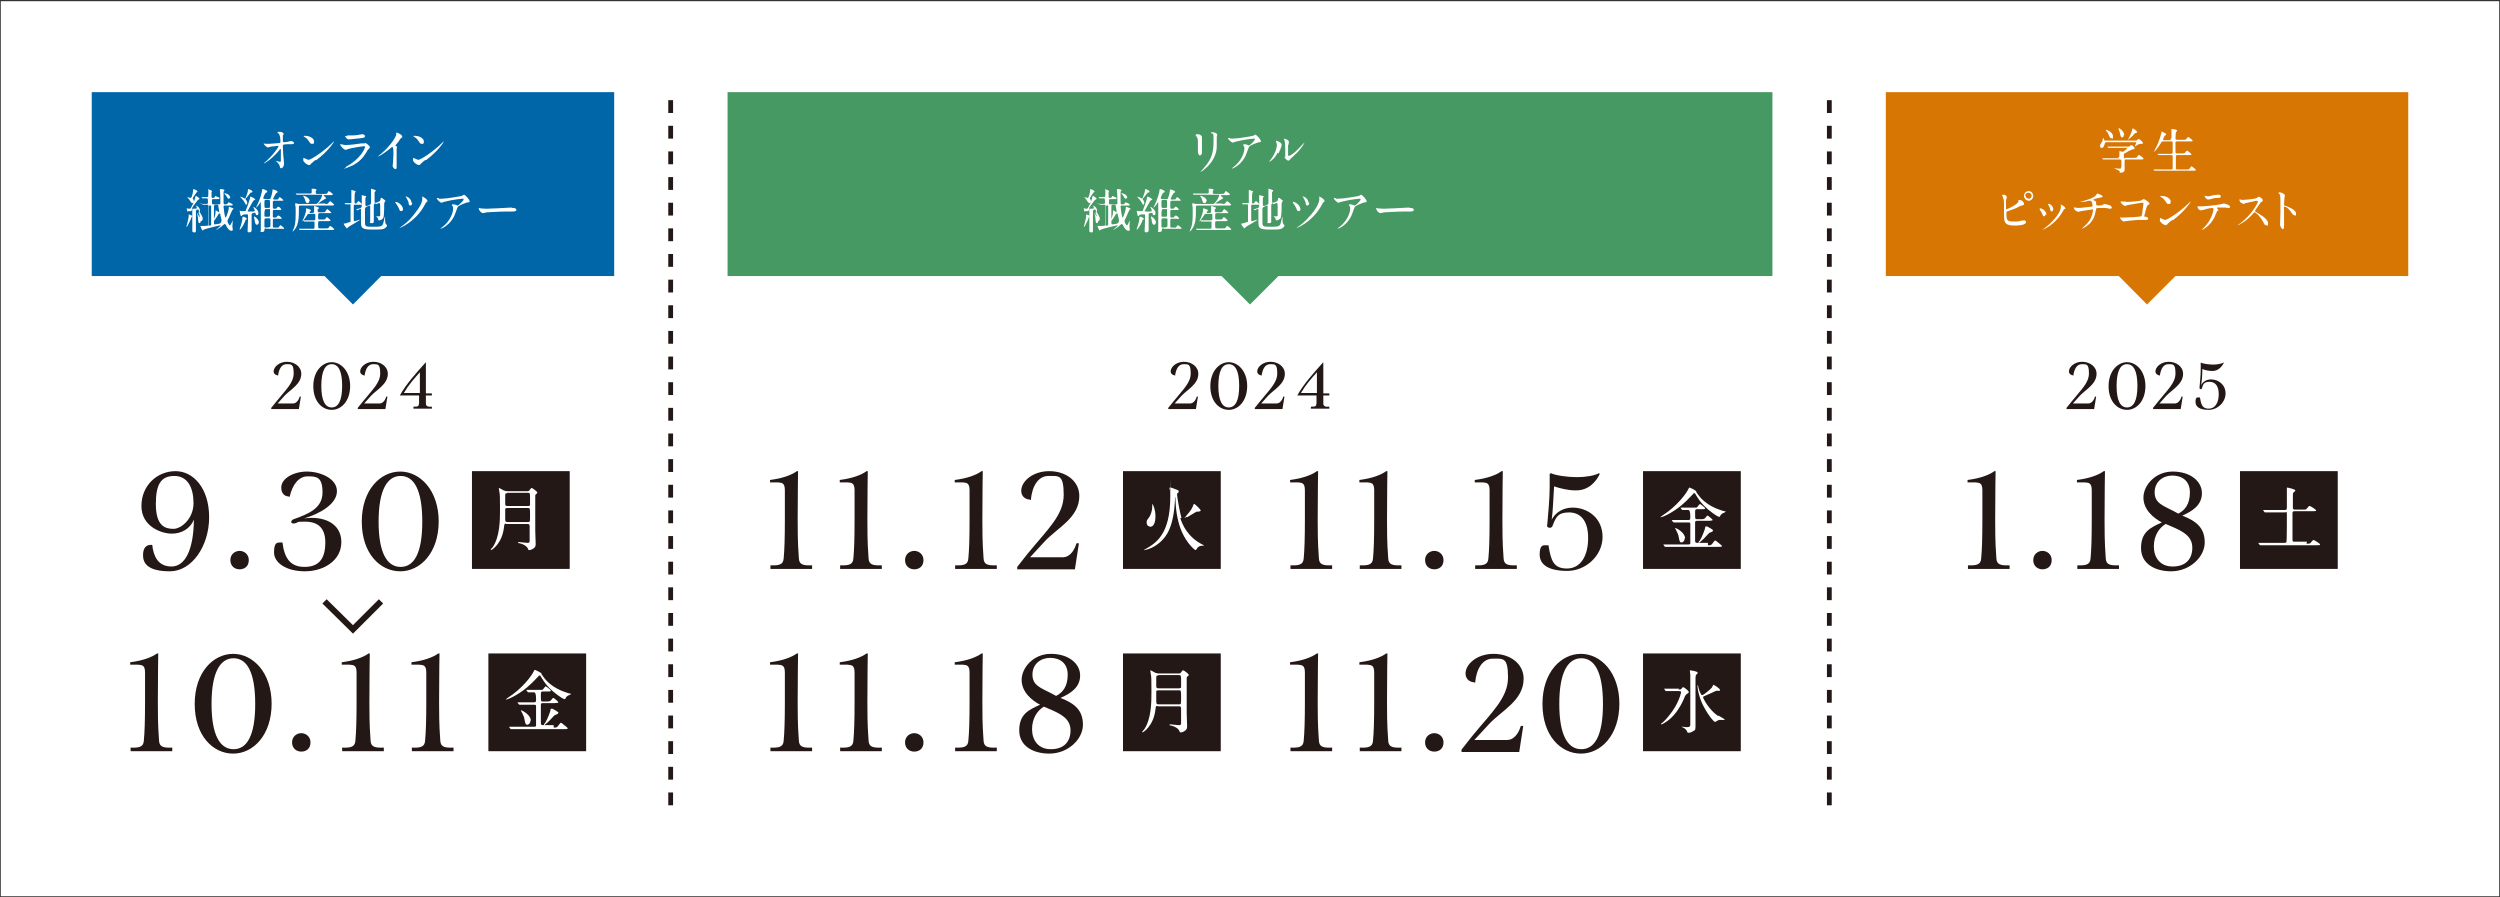<?xml version="1.0" encoding="UTF-8"?>
<svg id="_レイヤー_1" data-name="レイヤー 1" xmlns="http://www.w3.org/2000/svg" width="624" height="224" version="1.1" viewBox="0 0 624 224">
  <rect x="0" y="0" width="624" height="224" fill="#333333" stroke="none"/>
  <defs>
    <style>
      .cls-1 {
        fill: #479964;
      }

      .cls-1, .cls-2, .cls-3, .cls-4, .cls-5 {
        stroke-width: 0px;
      }

      .cls-2 {
        fill: #231815;
      }

      .cls-3 {
        fill: #d87604;
      }

      .cls-6 {
        stroke-dasharray: 0 0 3.2 3.2;
        stroke-width: 1.2px;
      }

      .cls-6, .cls-7 {
        fill: none;
        stroke: #231815;
        stroke-miterlimit: 10;
      }

      .cls-7 {
        stroke-width: 1.5px;
      }

      .cls-4 {
        fill: #0066a8;
      }

      .cls-5 {
        fill: #fff;
      }
    </style>
  </defs>
  <rect class="cls-5" x=".2" y=".3" width="623.6" height="223.4"/>
  <g>
    <rect class="cls-5" x="22.9" y="23" width="130.4" height="178"/>
    <rect class="cls-5" x="470.7" y="23" width="130.4" height="178"/>
    <rect class="cls-5" x="181.6" y="23" width="260.8" height="178"/>
    <line class="cls-6" x1="456.6" y1="201" x2="456.6" y2="23"/>
    <line class="cls-6" x1="167.4" y1="201" x2="167.4" y2="23"/>
  </g>
  <rect class="cls-4" x="22.9" y="23" width="130.4" height="45.9"/>
  <rect class="cls-3" x="470.7" y="23" width="130.4" height="45.9"/>
  <rect class="cls-1" x="181.6" y="23" width="260.8" height="45.9"/>
  <g>
    <path class="cls-2" d="M69.4,93.7c-.4,0-1.1-.3-1.1-1,0-1.1,1.4-2.4,3.3-2.4s3.6,1.2,3.6,3c0,2.6-2.7,3.9-4.2,5.5l-1.7,1.9h3.9c.6,0,1.3-.6,1.6-1.7h.3l-.5,3.1h-6.9v-.3s1.3-1.6,1.3-1.6c2.3-2.9,4.3-4.6,4.3-7s-.6-2.3-1.8-2.3-1.9,1.2-2.1,2.9h-.1Z"/>
    <path class="cls-2" d="M87.4,96.3c0,3.8-2.2,6-4.6,6s-4.6-2.1-4.6-5.9,2.3-6,4.6-6,4.6,2.2,4.6,6ZM80.2,96.3c0,3.8,1,5.4,2.6,5.4s2.6-1.6,2.6-5.4-1-5.4-2.6-5.4-2.6,1.6-2.6,5.5Z"/>
    <path class="cls-2" d="M91,93.7c-.4,0-1.1-.3-1.1-1,0-1.1,1.4-2.4,3.3-2.4s3.6,1.2,3.6,3c0,2.6-2.7,3.9-4.2,5.5l-1.7,1.9h3.9c.6,0,1.3-.6,1.6-1.7h.3l-.5,3.1h-6.9v-.3s1.3-1.6,1.3-1.6c2.3-2.9,4.3-4.6,4.3-7s-.6-2.3-1.8-2.3-1.9,1.2-2.1,2.9h-.1Z"/>
    <path class="cls-2" d="M106.3,90.5v7.7h1.5v.5h-1.5v2c0,.7.5.9,1.5.8v.5h-4.6v-.5c1.1,0,1.3,0,1.4-.8v-2c0,0-4.8,0-4.8,0h0c1.6-2.9,4.1-5.6,6.4-8.2h.2ZM104.9,92.8c-1.5,1.7-2.8,3.1-4.1,5.3h4v-5.3Z"/>
  </g>
  <g>
    <path class="cls-2" d="M293.3,93.7c-.4,0-1.1-.3-1.1-1,0-1.1,1.4-2.4,3.3-2.4s3.6,1.2,3.6,3c0,2.6-2.7,3.9-4.2,5.5l-1.7,1.9h3.9c.6,0,1.3-.6,1.6-1.7h.3l-.5,3.1h-6.9v-.3s1.3-1.6,1.3-1.6c2.3-2.9,4.3-4.6,4.3-7s-.6-2.3-1.8-2.3-1.9,1.2-2.1,2.9h-.1Z"/>
    <path class="cls-2" d="M311.3,96.3c0,3.8-2.2,6-4.6,6s-4.6-2.1-4.6-5.9,2.3-6,4.6-6,4.6,2.2,4.6,6ZM304.1,96.3c0,3.8,1,5.4,2.6,5.4s2.6-1.6,2.6-5.4-1-5.4-2.6-5.4-2.6,1.6-2.6,5.5Z"/>
    <path class="cls-2" d="M314.9,93.7c-.4,0-1.1-.3-1.1-1,0-1.1,1.4-2.4,3.3-2.4s3.6,1.2,3.6,3c0,2.6-2.7,3.9-4.2,5.5l-1.7,1.9h3.9c.6,0,1.3-.6,1.6-1.7h.3l-.5,3.1h-6.9v-.3s1.3-1.6,1.3-1.6c2.3-2.9,4.3-4.6,4.3-7s-.6-2.3-1.8-2.3-1.9,1.2-2.1,2.9h-.1Z"/>
    <path class="cls-2" d="M330.3,90.5v7.7h1.5v.5h-1.5v2c0,.7.5.9,1.5.8v.5h-4.6v-.5c1.1,0,1.3,0,1.4-.8v-2c0,0-4.8,0-4.8,0h0c1.6-2.9,4.1-5.6,6.4-8.2h.2ZM328.8,92.8c-1.5,1.7-2.8,3.1-4.1,5.3h4v-5.3Z"/>
  </g>
  <g>
    <path class="cls-2" d="M517.5,93.7c-.4,0-1.1-.3-1.1-1,0-1.1,1.4-2.4,3.3-2.4s3.6,1.2,3.6,3c0,2.6-2.7,3.9-4.2,5.5l-1.7,1.9h3.9c.6,0,1.3-.6,1.6-1.7h.3l-.5,3.1h-6.9v-.3s1.3-1.6,1.3-1.6c2.3-2.9,4.3-4.6,4.3-7s-.6-2.3-1.8-2.3-1.9,1.2-2.1,2.9h-.1Z"/>
    <path class="cls-2" d="M535.5,96.3c0,3.8-2.2,6-4.6,6s-4.6-2.1-4.6-5.9,2.3-6,4.6-6,4.6,2.2,4.6,6ZM528.3,96.3c0,3.8,1,5.4,2.6,5.4s2.6-1.6,2.6-5.4-1-5.4-2.6-5.4-2.6,1.6-2.6,5.5Z"/>
    <path class="cls-2" d="M539.1,93.7c-.4,0-1.1-.3-1.1-1,0-1.1,1.4-2.4,3.3-2.4s3.6,1.2,3.6,3c0,2.6-2.7,3.9-4.2,5.5l-1.7,1.9h3.9c.6,0,1.3-.6,1.6-1.7h.3l-.5,3.1h-6.9v-.3s1.3-1.6,1.3-1.6c2.3-2.9,4.3-4.6,4.3-7s-.6-2.3-1.8-2.3-1.9,1.2-2.1,2.9h-.1Z"/>
    <path class="cls-2" d="M549.3,90.5c.6.3,2.1.5,3.1.5s2.1-.2,2.6-.5h.1c-.5,1-1.4,2.1-2.9,2.1-.9,0-1.8-.2-2.5-.5,0,1.4-.1,3.1-.3,4,.5-.9,1.4-1.4,2.5-1.4,1.8,0,3.6,1.3,3.6,3.5s-2,4.1-4.2,4.1-3.3-.7-3.3-2,.5-1.1.9-1.1h.2c.3,1.8.6,2.8,2.2,2.8s2.5-1.5,2.5-3.6-.9-3.1-2.3-3.1-1.6.6-1.9,1.6c0,.2-.2.3-.4.2-.2,0-.2-.2-.2-.4.1-1.2.3-3,.3-4.5v-1.5s0,0,0,0Z"/>
  </g>
  <g>
    <g>
      <g>
        <path class="cls-2" d="M199.2,117.6s-.1,5.5-.1,12.2.2,7.6.3,9.6c.1,1.5,1,1.8,3.3,1.7v.9h-10.4v-.9c2.2.1,3.2-.2,3.3-1.7.2-2,.3-5.1.3-9.6s0-5.5,0-7.4-.7-1.9-1.8-2h-1.9v-.6c3.1-.4,5.3-1.2,6.7-2.2h.4Z"/>
        <path class="cls-2" d="M216.6,117.6s-.1,5.5-.1,12.2.2,7.6.3,9.6c.1,1.5,1,1.8,3.3,1.7v.9h-10.4v-.9c2.2.1,3.2-.2,3.3-1.7.2-2,.3-5.1.3-9.6s0-5.5,0-7.4-.7-1.9-1.8-2h-1.9v-.6c3.1-.4,5.3-1.2,6.7-2.2h.4Z"/>
        <path class="cls-2" d="M230.5,139.8c0,1.6-1.1,2.3-2.3,2.3s-2.3-.8-2.3-2.3,1.2-2.3,2.3-2.3,2.3.8,2.3,2.3Z"/>
        <path class="cls-2" d="M245.3,117.6s-.1,5.5-.1,12.2.2,7.6.3,9.6c.1,1.5,1,1.8,3.3,1.7v.9h-10.4v-.9c2.2.1,3.2-.2,3.3-1.7.2-2,.3-5.1.3-9.6s0-5.5,0-7.4-.7-1.9-1.8-2h-1.9v-.6c3.1-.4,5.3-1.2,6.7-2.2h.4Z"/>
        <path class="cls-2" d="M257.1,124.7c-.9,0-2.2-.6-2.2-2.2,0-2.3,2.8-4.9,7-4.9s7.5,2.5,7.5,6.2c0,5.5-5.6,8-8.7,11.4l-3.6,3.9h8.2c1.4,0,2.7-1.2,3.4-3.5h.6l-1,6.5h-14.4v-.6s2.6-3.3,2.6-3.3c4.9-6,9-9.6,9-14.7s-1.2-4.7-3.8-4.7-4.1,2.6-4.4,6h-.2Z"/>
      </g>
      <g>
        <rect class="cls-2" x="280.3" y="117.6" width="24.4" height="24.4"/>
        <path class="cls-5" d="M294.6,129.3c.5,1.6,1.8,4.8,5.7,6.7.2.1.2.1.2.2,0,0,0,0,0,0-.6,0-1.1,0-1.6.5,0,0-.3.6-.5.6s-3.1-2.3-4.3-7.2c-.5-2-.6-3.3-.7-5.4,0-.1,0-.6-.1-.6s0,.1,0,.2c-.3,7.5-2.3,9.7-3.6,10.9-1.4,1.3-2.9,1.9-4,2.1,0,0-.1,0-.2,0,0,0,0,0,0,0,0,0,0,0,.3-.2,2.7-1.5,6.3-3.7,6.3-13.1s0-1.1-.1-1.6c0,0-.1-.5-.1-.6,0-.1.2-.1.3-.1.2,0,.9.3,1.7.6.1,0,.3.1.3.4s0,.1-.3.4c-.1.1-.1.2-.1.4,0,.5.7,4.5,1.1,5.8ZM287,131.4c-.5,0-.8-.4-.8-1s.1-.5.7-1.4c.3-.5.7-1.5.7-2.5s0-.6,0-.7,0,0,0,0c.2,0,.8,1.4.8,3s-.4,2.7-1.4,2.7ZM296.3,129c0,0-.7.3-.7.3,0,0,0,0,0,0s.6-.6.6-.7c1-1.1,1.4-1.8,1.6-2.4.1-.3.1-.4.3-.4.2,0,1.6,1.4,1.6,1.6s-.2.2-.5.3c-.5,0-.6,0-.7.1-.4.2-1.8,1.1-2.2,1.3Z"/>
      </g>
    </g>
    <g>
      <g>
        <path class="cls-2" d="M329,117.6s-.1,5.5-.1,12.2.2,7.6.3,9.6c.1,1.5,1,1.8,3.3,1.7v.9h-10.4v-.9c2.2.1,3.2-.2,3.3-1.7.2-2,.3-5.1.3-9.6s0-5.5,0-7.4-.7-1.9-1.8-2h-1.9v-.6c3.1-.4,5.3-1.2,6.7-2.2h.4Z"/>
        <path class="cls-2" d="M346.3,117.6s-.1,5.5-.1,12.2.2,7.6.3,9.6c.1,1.5,1,1.8,3.3,1.7v.9h-10.4v-.9c2.2.1,3.2-.2,3.3-1.7.2-2,.3-5.1.3-9.6s0-5.5,0-7.4-.7-1.9-1.8-2h-1.9v-.6c3.1-.4,5.3-1.2,6.7-2.2h.4Z"/>
        <path class="cls-2" d="M360.3,139.8c0,1.6-1.1,2.3-2.3,2.3s-2.3-.8-2.3-2.3,1.2-2.3,2.3-2.3,2.3.8,2.3,2.3Z"/>
        <path class="cls-2" d="M375.1,117.6s-.1,5.5-.1,12.2.2,7.6.3,9.6c.1,1.5,1,1.8,3.3,1.7v.9h-10.4v-.9c2.2.1,3.2-.2,3.3-1.7.2-2,.3-5.1.3-9.6s0-5.5,0-7.4-.7-1.9-1.8-2h-1.9v-.6c3.1-.4,5.3-1.2,6.7-2.2h.4Z"/>
        <path class="cls-2" d="M387.1,118.1c1.2.6,4.3,1,6.5,1s4.5-.4,5.5-1l.2.2c-.9,1.9-2.8,4.2-6.1,4.1-1.8,0-3.8-.5-5.3-1-.2,2.9-.3,6.4-.6,8.3,1-1.9,3-3,5.2-3,3.8,0,7.5,2.6,7.5,7.3s-4.2,8.5-8.8,8.5-6.9-1.5-6.9-4.1,1-2.3,1.8-2.3h.4c.6,3.7,1.2,5.8,4.6,5.8s5.3-3.1,5.3-7.6-2-6.4-4.8-6.4-3.3,1.3-4.1,3.4c-.2.4-.5.5-.9.4-.5-.1-.5-.5-.4-.8.2-2.5.6-6.3.6-9.4v-3.2c0,0,.2-.1.2-.1Z"/>
      </g>
      <g>
        <rect class="cls-2" x="410.1" y="117.6" width="24.4" height="24.4"/>
        <path class="cls-5" d="M423.5,122.9c0,.1.1.2.3.5,2,2.8,5,3.7,6.2,4.1.1,0,.8.2.8.2,0,0,0,0-.5.3-.2,0-.8.4-.9.7-.1.3-.1.3-.3.3-.3,0-1.3-.7-1.7-1-1.5-1.1-2.8-2.3-4-4.3-.3-.5-.3-.6-.5-.6s-.2,0-.3.2c-.8.8-1.7,1.8-2,2-2.1,2.1-5.4,3.8-6.1,3.8s-.1,0-.1,0,.4-.3.5-.4c3.8-2.4,6.1-5.7,6.5-6.6.2-.4.2-.4.3-.4s1.7.7,1.7,1c0,0,0,.3,0,.3ZM426.3,136.1c.5,0,.7,0,.9-.2.2-.1.7-1,.9-1s.8.6,1.1.8c.5.4.6.5.6.6,0,.2-.3.2-1,.2h-10.6c-.4,0-1.6,0-2.2,0,0,0-.3,0-.4,0s0,0-.1-.1l-.3-.4s0,0,0-.1c0,0,0,0,0,0,.1,0,.7,0,.8,0,.8,0,1.6,0,2.4,0h3c.1,0,.4,0,.5-.2,0-.1,0-2.1,0-2.4s0-2.5,0-2.7c-.1-.2-.3-.2-.5-.2h-1c-.4,0-1.6,0-2.2,0,0,0-.3,0-.4,0s0,0-.2-.1l-.3-.4c0,0,0,0,0-.1,0,0,0,0,0,0,.1,0,.7,0,.8,0,.8,0,1.6,0,2.4,0h.9c.5,0,.5-.2.5-.9q0-1.6-.5-1.6c0,0-.9,0-1.2,0,0,0-.3,0-.3,0,0,0,0,0-.1-.1l-.3-.4c0,0,0,0,0-.1s0,0,0,0c0,0,.5,0,.5,0,.6,0,1.5,0,2,0h.8c.7,0,.7,0,.8-.1.1-.1.6-.8.7-.8s1.3.9,1.3,1.1-.3.2-.8.2h-1.2c-.5,0-.5.2-.5,1,0,1.5,0,1.5.5,1.5h.7c.9,0,1.1,0,1.4-.4.3-.4.4-.5.5-.5.2,0,1.3,1,1.3,1.1s-.4.2-.9.2h-3c-.4,0-.5.1-.5.5s0,4.3,0,4.5c0,.3.1.5.5.5h2.7ZM420.5,134.3c0,.8-.5,1.1-.8,1.1s-.5-.1-.7-1.4c0-.4-.4-1.2-.7-1.8,0,0-.2-.3-.2-.4s0,0,.1,0c.2,0,2.4,1.1,2.4,2.6ZM427.5,132.5c0,.1,0,.2-.6.4-.3.1-.5.3-1.2,1.1-.5.6-1.7,1.6-1.8,1.6s0,0,0-.1c0-.1.3-.6.4-.6.7-1.2,1.2-2.7,1.3-3.1,0-.2,0-.4.2-.4s.1,0,.3,0c.2.1,1.5.8,1.5,1Z"/>
      </g>
    </g>
    <g>
      <g>
        <path class="cls-2" d="M199.2,163.1s-.1,5.5-.1,12.2.2,7.6.3,9.6c.1,1.5,1,1.8,3.3,1.7v.9h-10.4v-.9c2.2.1,3.2-.2,3.3-1.7.2-2,.3-5.1.3-9.6s0-5.5,0-7.4-.7-1.9-1.8-2h-1.9v-.6c3.1-.4,5.3-1.2,6.7-2.2h.4Z"/>
        <path class="cls-2" d="M216.6,163.1s-.1,5.5-.1,12.2.2,7.6.3,9.6c.1,1.5,1,1.8,3.3,1.7v.9h-10.4v-.9c2.2.1,3.2-.2,3.3-1.7.2-2,.3-5.1.3-9.6s0-5.5,0-7.4-.7-1.9-1.8-2h-1.9v-.6c3.1-.4,5.3-1.2,6.7-2.2h.4Z"/>
        <path class="cls-2" d="M230.5,185.3c0,1.6-1.1,2.3-2.3,2.3s-2.3-.8-2.3-2.3,1.2-2.3,2.3-2.3,2.3.8,2.3,2.3Z"/>
        <path class="cls-2" d="M245.3,163.1s-.1,5.5-.1,12.2.2,7.6.3,9.6c.1,1.5,1,1.8,3.3,1.7v.9h-10.4v-.9c2.2.1,3.2-.2,3.3-1.7.2-2,.3-5.1.3-9.6s0-5.5,0-7.4-.7-1.9-1.8-2h-1.9v-.6c3.1-.4,5.3-1.2,6.7-2.2h.4Z"/>
        <path class="cls-2" d="M269.6,168.6c0,3-2.4,4.5-4.9,5.6,3.6,1.4,5.6,3.1,5.6,6.7s-3.7,7.2-8.4,7.2c-3.9,0-7.5-1.8-7.5-5.8s2.3-5.1,5.2-6.4c-2.1-1.1-4.6-3.2-4.6-6.2s2.9-6.5,7.3-6.5,7.3,2.4,7.3,5.4ZM260.5,176.4c-1.6,1-2.9,2.9-2.9,5.6s1.5,5,4.7,5,4.9-1.8,4.9-4.7-2.4-4.1-5.2-5.3l-1.4-.6ZM263.6,173.7c1.6-.8,2.9-2.3,2.9-5.3s-2.1-4.2-4.4-4.2-4.4,1.5-4.4,4.2,2.1,3.3,4.8,4.7l1.1.6Z"/>
      </g>
      <g>
        <rect class="cls-2" x="280.3" y="163.1" width="24.4" height="24.4"/>
        <path class="cls-5" d="M289,176.2c-.5,0-.5,0-.6.9-.5,4.2-3.1,5.7-3.2,5.7s-.1,0-.1-.1.3-.5.4-.5c1.9-2.7,1.9-6.9,1.9-9.6s0-3.8-.2-4.6c0,0-.1-.6-.1-.7s0,0,0,0c0,0,.2,0,1.2.6.5.2.7.2.9.2h4.9c.4,0,.5,0,.7-.3.4-.5.4-.5.5-.5.2,0,1.4.9,1.4,1.1s0,.1,0,.2c-.3.2-.4.3-.5.5,0,.3,0,.5,0,2.6s0,4.1,0,6.2c0,.5.1,2.7.1,3.2s0,.8-.3,1.1-.8.6-1.2.6-.3,0-.4-.3c-.3-.7-1.2-1.2-2.1-1.4-.3,0-.4-.1-.4-.2s.1-.1.2-.1c.2,0,1.9.2,2.1.2.5,0,.6-.1.6-.5s0-3,0-3.6-.2-.6-.6-.6h-5.3ZM289.1,172.3c-.1,0-.5,0-.5.3,0,.1,0,1.5,0,2.2s0,1,.5,1h5.2c.5,0,.5,0,.5-1.7s0-1.8-.5-1.8h-5.2ZM289.1,168.6c-.4,0-.5.1-.5.5v2.1c0,.3,0,.6.5.6h5.2c.1,0,.4,0,.5-.2,0-.1,0-1.4,0-1.7,0-1.2,0-1.4-.5-1.4h-5.2Z"/>
      </g>
    </g>
    <g>
      <g>
        <path class="cls-2" d="M329,163.1s-.1,5.5-.1,12.2.2,7.6.3,9.6c.1,1.5,1,1.8,3.3,1.7v.9h-10.4v-.9c2.2.1,3.2-.2,3.3-1.7.2-2,.3-5.1.3-9.6s0-5.5,0-7.4-.7-1.9-1.8-2h-1.9v-.6c3.1-.4,5.3-1.2,6.7-2.2h.4Z"/>
        <path class="cls-2" d="M346.3,163.1s-.1,5.5-.1,12.2.2,7.6.3,9.6c.1,1.5,1,1.8,3.3,1.7v.9h-10.4v-.9c2.2.1,3.2-.2,3.3-1.7.2-2,.3-5.1.3-9.6s0-5.5,0-7.4-.7-1.9-1.8-2h-1.9v-.6c3.1-.4,5.3-1.2,6.7-2.2h.4Z"/>
        <path class="cls-2" d="M360.3,185.3c0,1.6-1.1,2.3-2.3,2.3s-2.3-.8-2.3-2.3,1.2-2.3,2.3-2.3,2.3.8,2.3,2.3Z"/>
        <path class="cls-2" d="M368,170.3c-.9,0-2.2-.6-2.2-2.2,0-2.3,2.8-4.9,7-4.9s7.5,2.5,7.5,6.2c0,5.5-5.6,8-8.7,11.4l-3.6,3.9h8.2c1.4,0,2.7-1.2,3.4-3.5h.6l-1,6.5h-14.4v-.6s2.6-3.3,2.6-3.3c4.9-6,9-9.6,9-14.7s-1.2-4.7-3.8-4.7-4.1,2.6-4.4,6h-.2Z"/>
        <path class="cls-2" d="M404.2,175.6c0,7.9-4.6,12.5-9.6,12.5s-9.6-4.4-9.6-12.4,4.7-12.5,9.6-12.5,9.6,4.6,9.6,12.5ZM389.2,175.7c0,8,2.2,11.3,5.5,11.3s5.4-3.3,5.4-11.3-2.1-11.4-5.4-11.4-5.5,3.4-5.5,11.4Z"/>
      </g>
      <g>
        <rect class="cls-2" x="410.1" y="163.1" width="24.4" height="24.4"/>
        <path class="cls-5" d="M418.9,172.1c.5,0,.6,0,.7-.1,0,0,.4-.5.5-.5.2,0,1.4.9,1.4,1.2s-.1.3-.3.4c-.3.2-.4.3-.6.6-.3.8-1.5,3.7-3.6,5.6-.5.5-2,1.5-2.3,1.5s-.1,0-.1-.1c0-.1.1-.2.2-.2.3-.2,1.2-1.1,1.8-1.9,2.5-3,3-5.8,3-5.8,0-.3-.3-.3-.5-.3h-.7c-.5,0-1.7,0-2.2,0,0,0-.3,0-.4,0s0,0-.1-.1l-.3-.4q0,0,0-.1s0,0,0,0c.1,0,.6,0,.8,0,.5,0,1.4,0,2.4,0h.5ZM423.8,167.9c0,.1-.4.5-.5.6-.1.3-.1.6-.1,1.2,0,1.4,0,9.2,0,10.9s0,1.6-.6,1.9c-.4.3-.9.4-1.1.4s-.3,0-.4-.3c-.2-.5-.5-.7-.8-.9-.4-.2-.5-.2-.5-.3s.1,0,.2,0c.1,0,.8.1.9.1.8,0,.9-.1,1-.5,0-.6,0-7.3,0-8.2,0-1.4,0-3.8,0-4.3,0-.2-.1-.8-.1-1s0-.2,0-.2c0,0,1.9.2,1.9.6ZM428.9,178.6c.4.2,1.2.7,1.5.9,0,0,.1,0,.1.1,0,0-.1.1-.2.1,0,0-.3,0-.4,0,0,0-.6,0-.8,0-.2,0-.9.5-1,.5-.4,0-1.8-1.9-2.5-3.2-1.5-2.5-1.9-5.1-1.9-5.7s0-.3,0-.3.2.1.2.4c0,.2.3,1.3.7,1.9,0,.1.2.2.3.2.3,0,2.1-1.5,2.4-1.9,0-.1.3-.6.4-.7,0,0,0,0,0,0s1.6.9,1.6,1.3-.3.2-.6.2-.4,0-1.6.6c-.2.1-1.6.7-1.8.8-.1,0-.2.1-.2.3,0,.2,1.4,3,3.7,4.6Z"/>
      </g>
    </g>
  </g>
  <g>
    <g>
      <path class="cls-2" d="M498.1,117.6s-.1,5.5-.1,12.2.2,7.6.3,9.6c.1,1.5,1,1.8,3.3,1.7v.9h-10.4v-.9c2.2.1,3.2-.2,3.3-1.7.2-2,.3-5.1.3-9.6s0-5.5,0-7.4-.7-1.9-1.8-2h-1.9v-.6c3.1-.4,5.3-1.2,6.7-2.2h.4Z"/>
      <path class="cls-2" d="M512.1,139.8c0,1.6-1.1,2.3-2.3,2.3s-2.3-.8-2.3-2.3,1.2-2.3,2.3-2.3,2.3.8,2.3,2.3Z"/>
      <path class="cls-2" d="M525.4,117.6s-.1,5.5-.1,12.2.2,7.6.3,9.6c.1,1.5,1,1.8,3.3,1.7v.9h-10.4v-.9c2.2.1,3.2-.2,3.3-1.7.2-2,.3-5.1.3-9.6s0-5.5,0-7.4-.7-1.9-1.8-2h-1.9v-.6c3.1-.4,5.3-1.2,6.7-2.2h.4Z"/>
      <path class="cls-2" d="M549.6,123.1c0,3-2.4,4.5-4.9,5.6,3.6,1.4,5.6,3.1,5.6,6.7s-3.7,7.2-8.4,7.2c-3.9,0-7.5-1.8-7.5-5.8s2.3-5.1,5.2-6.4c-2.1-1.1-4.6-3.2-4.6-6.2s2.9-6.5,7.3-6.5,7.3,2.4,7.3,5.4ZM540.5,130.8c-1.6,1-2.9,2.9-2.9,5.6s1.5,5,4.7,5,4.9-1.8,4.9-4.7-2.4-4.1-5.2-5.3l-1.4-.6ZM543.7,128.2c1.6-.8,2.9-2.3,2.9-5.3s-2.1-4.2-4.4-4.2-4.4,1.5-4.4,4.2,2.1,3.3,4.8,4.7l1.1.6Z"/>
    </g>
    <g>
      <rect class="cls-2" x="559.1" y="117.6" width="24.4" height="24.4"/>
      <path class="cls-5" d="M575.7,135.7c.8,0,.9,0,1.1-.3.5-.6.5-.6.7-.6s1.6.9,1.6,1.1-.3.2-.9.2h-11.4c-1.5,0-2,0-2.2,0,0,0-.3,0-.4,0s0,0-.2-.1l-.3-.4q0,0,0-.1s0,0,0,0c.1,0,.7,0,.8,0,.8,0,1.6,0,2.4,0h3.3c.1,0,.3,0,.5-.2.1-.2.1-6,.1-6.9s-.2-.5-.5-.5h-2.3c-1.2,0-2,0-2.2,0,0,0-.3,0-.4,0s-.1,0-.2-.1l-.3-.4c0,0,0,0,0-.1,0,0,0,0,0,0,.1,0,.7,0,.8,0,.8,0,1.6,0,2.4,0h2.2c.5,0,.5-.3.5-.6,0-1.9,0-2.9,0-4.4,0,0,0-.4,0-.5s0-.1.1-.1,2,.4,2,.7-.5.5-.5.6c-.1.2-.1.3-.1.7,0,.4,0,2.8,0,3.1,0,.4.4.4.5.4h1.9c.8,0,.9,0,1.1-.3.5-.6.5-.6.7-.6s1.6.9,1.6,1.1-.3.2-.9.2h-4.5c-.4,0-.5.2-.5.5,0,1,0,6,0,6.6s.3.5.5.5h3.1Z"/>
    </g>
  </g>
  <g>
    <g>
      <path class="cls-2" d="M38,136c.3,2.9,1.5,5.4,4.8,5.4s5.5-3.9,5.6-11.7c-.9,2.2-3,3.5-5.5,3.5s-7.6-1.7-7.6-6.9,4-8.7,8.5-8.7,8.4,4.3,8.4,11.5-4.3,13.5-9.8,13.5-6.7-2-6.7-4,.9-2.6,2-2.6h.2ZM38.9,125.8c0,5.6,2.4,6.2,4.4,6.2s5-2.6,5-6.4-1.4-6.8-4.8-6.8-4.6,2.2-4.6,7Z"/>
      <path class="cls-2" d="M62.1,139.8c0,1.6-1.1,2.3-2.3,2.3s-2.3-.8-2.3-2.3,1.2-2.3,2.3-2.3,2.3.8,2.3,2.3Z"/>
      <path class="cls-2" d="M72,123.9c-.9,0-1.8-.7-1.8-2.2,0-2.3,3.1-4,6.4-4s7.5,1.7,7.5,4.9-4.2,5.6-8.2,6.8c4.9-.7,9.3,1.2,9.3,5.9s-4.5,7.3-9.1,7.3-7.7-2.1-7.7-4.7.8-2.5,1.8-2.5h.3c.5,4.1,2.1,6.1,5.5,6.1s5.2-1.8,5.2-6.1-2.6-5.2-5.1-5.2-1.5.2-2.4.4c-.5.2-.9,0-1-.2,0-.2,0-.6.6-.8,3.9-1.4,7.2-2.8,7.2-6.7s-1.5-4-3.7-4-3.8,2-4.5,5.1h-.2Z"/>
      <path class="cls-2" d="M109.5,130.1c0,7.9-4.6,12.5-9.6,12.5s-9.6-4.4-9.6-12.4,4.7-12.5,9.6-12.5,9.6,4.6,9.6,12.5ZM94.5,130.2c0,8,2.2,11.3,5.5,11.3s5.4-3.3,5.4-11.3-2.1-11.4-5.4-11.4-5.5,3.4-5.5,11.4Z"/>
    </g>
    <g>
      <rect class="cls-2" x="117.8" y="117.6" width="24.4" height="24.4"/>
      <path class="cls-5" d="M126.4,130.7c-.5,0-.5,0-.6.9-.5,4.2-3.1,5.7-3.2,5.7s-.1,0-.1-.1.3-.5.4-.5c1.9-2.7,1.9-6.9,1.9-9.6s0-3.8-.2-4.6c0,0-.1-.6-.1-.7s0,0,0,0c0,0,.2,0,1.2.6.5.2.7.2.9.2h4.9c.4,0,.5,0,.7-.3.4-.5.4-.5.5-.5.2,0,1.4.9,1.4,1.1s0,.1,0,.2c-.3.2-.4.3-.5.5,0,.3,0,.5,0,2.6s0,4.1,0,6.2c0,.5.1,2.7.1,3.2s0,.8-.3,1.1c-.2.2-.8.6-1.2.6s-.3,0-.4-.3c-.3-.7-1.2-1.2-2.1-1.4-.3,0-.4-.1-.4-.2s.1-.1.2-.1c.2,0,1.9.2,2.1.2.5,0,.6-.1.6-.5s0-3,0-3.6-.2-.6-.6-.6h-5.3ZM126.6,126.8c-.1,0-.5,0-.5.3,0,.1,0,1.5,0,2.2s0,1,.5,1h5.2c.5,0,.5,0,.5-1.7s0-1.8-.5-1.8h-5.2ZM126.6,123.1c-.4,0-.5.1-.5.5v2.1c0,.3,0,.6.5.6h5.2c.1,0,.4,0,.5-.2,0-.1,0-1.4,0-1.7,0-1.2,0-1.4-.5-1.4h-5.2Z"/>
    </g>
  </g>
  <g>
    <g>
      <path class="cls-2" d="M39.5,163.1s-.1,5.5-.1,12.2.2,7.6.3,9.6c.1,1.5,1,1.8,3.3,1.7v.9h-10.4v-.9c2.2.1,3.2-.2,3.3-1.7.2-2,.3-5.1.3-9.6s0-5.5,0-7.4-.7-1.9-1.8-2h-1.9v-.6c3.1-.4,5.3-1.2,6.7-2.2h.4Z"/>
      <path class="cls-2" d="M67.8,175.6c0,7.9-4.6,12.5-9.6,12.5s-9.6-4.4-9.6-12.4,4.7-12.5,9.6-12.5,9.6,4.6,9.6,12.5ZM52.8,175.7c0,8,2.2,11.3,5.5,11.3s5.4-3.3,5.4-11.3-2.1-11.4-5.4-11.4-5.5,3.4-5.5,11.4Z"/>
      <path class="cls-2" d="M77.5,185.3c0,1.6-1.1,2.3-2.3,2.3s-2.3-.8-2.3-2.3,1.2-2.3,2.3-2.3,2.3.8,2.3,2.3Z"/>
      <path class="cls-2" d="M92.3,163.1s-.1,5.5-.1,12.2.2,7.6.3,9.6c.1,1.5,1,1.8,3.3,1.7v.9h-10.4v-.9c2.2.1,3.2-.2,3.3-1.7.2-2,.3-5.1.3-9.6s0-5.5,0-7.4-.7-1.9-1.8-2h-1.9v-.6c3.1-.4,5.3-1.2,6.7-2.2h.4Z"/>
      <path class="cls-2" d="M109.7,163.1s-.1,5.5-.1,12.2.2,7.6.3,9.6c.1,1.5,1,1.8,3.3,1.7v.9h-10.4v-.9c2.2.1,3.2-.2,3.3-1.7.2-2,.3-5.1.3-9.6s0-5.5,0-7.4-.7-1.9-1.8-2h-1.9v-.6c3.1-.4,5.3-1.2,6.7-2.2h.4Z"/>
    </g>
    <g>
      <rect class="cls-2" x="121.9" y="163.1" width="24.4" height="24.4"/>
      <path class="cls-5" d="M135.3,168.4c0,.1.1.2.3.5,2,2.8,5,3.7,6.2,4.1.1,0,.8.2.8.2,0,0,0,0-.5.3-.2,0-.8.4-.9.7-.1.3-.1.3-.3.3-.3,0-1.3-.7-1.7-1-1.5-1.1-2.8-2.3-4-4.3-.3-.5-.3-.6-.5-.6s-.2,0-.3.2c-.8.8-1.7,1.8-2,2-2.1,2.1-5.4,3.8-6.1,3.8s-.1,0-.1,0,.4-.3.5-.4c3.8-2.4,6.1-5.7,6.5-6.6.2-.4.2-.4.3-.4s1.7.7,1.7,1c0,0,0,.3,0,.3ZM138.2,181.6c.5,0,.7,0,.9-.2.2-.1.7-1,.9-1s.8.6,1.1.8c.5.4.6.5.6.6,0,.2-.3.2-1,.2h-10.6c-.4,0-1.6,0-2.2,0,0,0-.3,0-.4,0s0,0-.1-.1l-.3-.4s0,0,0-.1c0,0,0,0,0,0,.1,0,.7,0,.8,0,.8,0,1.6,0,2.4,0h3c.1,0,.4,0,.5-.2,0-.1,0-2.1,0-2.4s0-2.5,0-2.7c-.1-.2-.3-.2-.5-.2h-1c-.4,0-1.6,0-2.2,0,0,0-.3,0-.4,0s0,0-.2-.1l-.3-.4c0,0,0,0,0-.1,0,0,0,0,0,0,.1,0,.7,0,.8,0,.8,0,1.6,0,2.4,0h.9c.5,0,.5-.2.5-.9q0-1.6-.5-1.6c0,0-.9,0-1.2,0,0,0-.3,0-.3,0,0,0,0,0-.1-.1l-.3-.4c0,0,0,0,0-.1s0,0,0,0c0,0,.5,0,.5,0,.6,0,1.5,0,2,0h.8c.7,0,.7,0,.8-.1.1-.1.6-.8.7-.8s1.3.9,1.3,1.1-.3.2-.8.2h-1.2c-.5,0-.5.2-.5,1,0,1.5,0,1.5.5,1.5h.7c.9,0,1.1,0,1.4-.4.3-.4.4-.5.5-.5.2,0,1.3,1,1.3,1.1s-.4.2-.9.2h-3c-.4,0-.5.1-.5.5s0,4.3,0,4.5c0,.3.1.5.5.5h2.7ZM132.4,179.8c0,.8-.5,1.1-.8,1.1s-.5-.1-.7-1.4c0-.4-.4-1.2-.7-1.8,0,0-.2-.3-.2-.4s0,0,.1,0c.2,0,2.4,1.1,2.4,2.6ZM139.3,178c0,.1,0,.2-.6.4-.3.1-.5.3-1.2,1.1-.5.6-1.7,1.6-1.8,1.6s0,0,0-.1c0-.1.3-.6.4-.6.7-1.2,1.2-2.7,1.3-3.1,0-.2,0-.4.2-.4s.1,0,.3,0c.2.1,1.5.8,1.5,1Z"/>
    </g>
  </g>
  <polyline class="cls-7" points="95.1 150.1 88.1 157.1 81 150.1"/>
  <polyline class="cls-4" points="76.4 64.3 88.1 76 99.7 64.3"/>
  <polyline class="cls-1" points="300.3 64.3 312 76 323.7 64.3"/>
  <polyline class="cls-3" points="524.3 64.3 535.9 76 547.6 64.3"/>
  <g>
    <path class="cls-5" d="M66.1,35.9c.4,0,.9,0,1,0,.6,0,2.4-.2,2.6-.2.2,0,.3-.1.3-.3,0-1.5-.3-1.9-.5-2.1,0,0-.3-.3-.3-.3,0-.1.6-.1.7-.1.6,0,.9.4.9.5s-.1.4-.2.4c0,.1,0,.8,0,1,0,.6,0,.7.3.7s1-.1,1.3-.2c0,0,.5-.1.5-.1.1,0,.7.2.7.5s-.6.3-.7.3-.8,0-1,0c-1.1,0-1.1.2-1.1.4s.1,3,.2,3.2c0,.2.1,1.1.1,1.3,0,.6-.4,1.1-.7,1.1s-.3-.2-.4-.6c-.1-.4-.5-.8-.7-1,0,0-.3-.3-.3-.3s0,0,0,0c0,0,.9.3,1.1.3s.2-.2.2-.3c0-1.3,0-2.8,0-2.9,0,0,0,0-.1,0s0,0-.3.3c-1.7,2.1-3.6,3.3-3.9,3.3s0,0,0,0c0,0,.6-.6.8-.7,1.7-1.6,2.9-3.3,2.9-3.6s0-.1-.1-.1c-.2,0-1.6.2-1.8.2-.1,0-.6.2-.7.2-.4,0-1.1-.8-1.1-1s0,0,0,0c0,0,.4.1.5.1Z"/>
    <path class="cls-5" d="M78.8,39.9c-.3.2-.9.7-1.2,1-.2.3-.3.3-.4.3-.6,0-1.5-.8-1.5-1.2s0-.6.1-.6.3.2.4.2c.2,0,.6.3.8.3.6,0,3.8-2.1,5.8-4.1.2-.2.5-.5.6-.5s0,0,0,0c0,.1-1.4,2.4-4.5,4.7ZM77.8,35.9c-.3,0-.4-.2-.8-.8-.4-.6-.8-.8-1.1-1,0,0-.1,0-.1-.1s0-.1.3-.1c1.3,0,2.3.7,2.3,1.4s-.2.6-.5.6Z"/>
    <path class="cls-5" d="M86.4,41.6c3.7-2,4.7-4.6,4.7-4.9s0-.2-.3-.2c-.4,0-3.4.5-3.9.7,0,0-.5.2-.6.2-.5,0-1.4-1-1.4-1.4s0,0,0,0,.2,0,.2,0c.2,0,.7.2,1.2.2,1,0,3.4-.3,3.8-.4,0,0,.8,0,.8,0,0,0,.3-.1.3-.1.2,0,1.1.7,1.1,1s0,.2-.3.5c-.2.2-.3.3-.6.9-.9,1.4-1.7,2.3-3.4,3.2-1.1.5-2,.8-2.1.8s-.1,0-.1,0,0,0,0,0c0,0,.4-.2.4-.2ZM86.7,33.8c.2,0,.5,0,.6,0,.6,0,1.4,0,1.9-.1.2,0,1-.2,1.2-.2s.7.1.7.5-.4.4-1.1.5c-.2,0-2.8.3-2.9.3-.6,0-1-.8-1-.9s0,0,0,0c0,0,.4.1.4.1Z"/>
    <path class="cls-5" d="M98.6,36.3c.5.3.5.3.5.4s-.1.4-.1.5c0,.2,0,.5,0,2.1s0,1,0,1.4c0,.1,0,.8,0,1s0,.5-.3.5-.7-.5-.7-.8.1-.6.1-.8c0-.6.1-1.6.1-2.2s0-1.7-.3-1.7-.1,0-.2.1c-1.2,1.1-3.2,2.3-3.4,2.3s0,0,0,0,0,0,0,0c.3-.3.6-.6.8-.7,2.8-2.4,3.8-4.5,3.8-4.8s0-.2,0-.3c0,0,0-.2,0-.2,0,0,0,0,.1,0,.2,0,1.4.5,1.4,1s0,.2-.1.2c-.3.3-.4.3-.8,1-.2.3-.6.7-.8,1,0,0,0,.1.1.2Z"/>
    <path class="cls-5" d="M106.2,39.9c-.3.2-.9.7-1.2,1-.2.3-.3.3-.4.3-.6,0-1.5-.8-1.5-1.2s0-.6.1-.6.3.2.4.2c.2,0,.6.3.8.3.6,0,3.8-2.1,5.8-4.1.2-.2.5-.5.6-.5s0,0,0,0c0,.1-1.4,2.4-4.5,4.7ZM105.2,35.9c-.3,0-.4-.2-.8-.8-.4-.6-.8-.8-1.1-1,0,0-.1,0-.1-.1s0-.1.3-.1c1.3,0,2.3.7,2.3,1.4s-.2.6-.5.6Z"/>
    <path class="cls-5" d="M47.1,53.5c0,0,.9.3.9.4s-.2.3-.2.3c0,.1-.3.7-.3.8-.2.3-.5,1.1-.7,1.4,0,0-.3.3-.3.3,0,0,.6-2.3.6-2.7s0-.4,0-.4c0,0,0-.1,0-.1ZM49.4,47.7c0,0-.3.3-.4.4-.1.1-.9,1.3-.9,1.4s0,.1.1.2c.1.1.2.3.2.5,0,.3-.2.5-.4.5s-.3-.2-.6-.6c0-.2-.7-.9-.7-.9s0,0,0,0c0,0,.8.2.9.2.3,0,.6-1.5.6-1.9,0-.3,0-.3.1-.3s.9.3.9.5ZM49.9,52.9c-.2,0-.3-.2-.3-.3,0-.2,0-.3-.2-.3-.5,0-.5.2-.5.7s0,3.8,0,4.5-.4.5-.5.5c-.3,0-.4-.2-.4-.4s0-.8,0-.9c0-.7,0-1.1,0-3.5s0-.5-.3-.5-.5,0-.6,0c0,0-.3.1-.3.1-.1,0-.2-.8-.2-.8,0,0,0,0,0,0s.5.1.6.1c.3,0,.4,0,.6-.5.4-.7.7-1.4.9-2.2.1-.4.1-.5.2-.5.1,0,.9.5.9.7s-.3.2-.4.3c0,0-1.5,1.9-1.5,2.1s.2.1.3.1c.9,0,.9,0,.9-.2s0-.1,0-.2c0,0-.2-.4-.2-.4s0,0,0,0c.2,0,1,.5,1,1.2,0,.3,0,.3,0,.5.6,1,.7,1.3.7,1.6s-.2.6-.4.6c-.3,0-.3-.3-.3-.6,0-.5-.2-1.4-.3-1.4,0,0-.2,0-.3,0ZM50.1,55.1c0,.1,0,.6-.3.6s-.3-.2-.4-1.4c0-.2-.1-.7-.2-.9,0,0,0-.2,0-.2,0,0,.9,1.3.9,1.8ZM49.8,50.9s0,0,0,0c0,0,0,0,0,0,0,0,.4,0,.4,0,.2,0,1.3,0,1.4,0,.3,0,.3-.2.3-.4,0-.8,0-1-.3-1s-.9,0-1,0,0,0-.1,0l-.2-.3s0,0,0,0,0,0,0,0c.2,0,1.2,0,1.4,0s.3,0,.3-.9,0-.7,0-.8c-.1-.3-.2-.3-.2-.3,0,0,0,0,0,0,.1,0,1.1.3,1.1.5s-.1.2-.1.3c0,0,0,.4,0,.6,0,.8,0,.8.3.8s.4,0,.5-.2c.1-.3.2-.3.2-.3s.5.3.6.3c.2,0,.4.2.4.3,0,.2-.2.2-.6.2h-1c-.3,0-.3.1-.3.5,0,.7,0,.8.3.8h1.5c.2,0,.3,0,.3-.3,0-.4,0-2.7-.1-3,0,0,0-.4,0-.5s0,0,.1,0c.1,0,.6,0,.7.1.2,0,.3,0,.3.2s0,.1-.2.3c0,0,0,.2,0,.3,0,.4,0,1.2,0,1.5,0,1.4,0,1.4.3,1.4.5,0,.6,0,.7-.2.2-.3.2-.3.3-.3s1,.4,1,.6-.2.2-.6.2h-1.4c-.2,0-.3,0-.3.3s.3,2.7.5,2.7.8-1.9.8-2.3,0-.2,0-.3c0,0,0-.1.1-.1,0,0,1.1.4,1.1.5s-.3.3-.3.3c0,0-.8,1.7-.9,2,0,0-.3.5-.3.6,0,0,0,.2,0,.3,0,.3.5,1,.6,1s.7-1.3.7-1.3c0,0,0,0,0,.1,0,.1-.1,1.2-.1,1.4s.1.7.1.8,0,.3-.3.3c-.6,0-1.1-.7-1.4-1.4-.1-.2-.2-.3-.3-.3s-.8.6-.9.7c-.8.6-1.2.8-1.3.8s0,0,0,0c0,0,1.2-1,1.2-1.2s0,0,0,0c0,0-3.9.9-4.2,1.1,0,0-.3.2-.3.2-.1,0-.2,0-.2-.2,0,0-.4-.8-.4-.9s0,0,0,0,.2,0,.3,0c.1,0,.4,0,.5,0,.2,0,1.1,0,1.2-.2,0,0,0-1.7,0-2v-2.9c0-.2-.1-.2-.3-.2s-.9,0-1,0,0,0-.1,0l-.2-.3ZM52.1,51.6c0,.6,0,3.7,0,4.4s0,.3.2.3.4,0,.4-.2c0-.1,0-1.5,0-3.4s0-1.2,0-1.3c0-.1-.1-.1-.3-.1s-.3,0-.3.4ZM53.7,51.2c-.1,0-.3,0-.3.2v3.7c0,.8,0,.9.2.9s1.1-.1,1.2-.2c.3,0,.5-.5.5-.8s-.2-.9-.3-1.3c0-.4,0-.4-.2-.4-.2,0-.2,0-.6.7-.2.3-.7,1.1-.8,1.1s0,0,0,0,0,0,0-.4c.3-.9.4-1.3.4-1.8,0-.4,0-.4,0-.4.2,0,.8.5.9.5s0,0,0-.1c0-.2-.1-1.1-.2-1.3,0-.4,0-.5-.3-.5h-.8ZM57.5,49.1c0,.2-.2.5-.4.5s-.3-.1-.6-.7c0,0-.2-.2-.4-.5,0,0-.2-.2-.2-.2s0,0,0,0c.5,0,1.5.4,1.5,1Z"/>
    <path class="cls-5" d="M61.7,54.6c0,0,0,.1-.3.2-.1,0-.2.2-.2.4-.5,1.3-1.3,2.2-1.4,2.2s0,0,0,0c0,0,0,0,.1-.5.3-.7.6-2,.6-2.4s0-.4.2-.4.3,0,.4.1c.2.1.5.3.5.4ZM61.6,51.2c-.2,0-.2,0-.4-.4-.3-.6-.7-1.1-1.1-1.5,0,0-.2-.2-.2-.2s0,0,0,0,.4,0,.9.3c.1,0,.3.2.3.2.2,0,.3-.5.5-1,.2-.5.3-.9.3-1.3,0,0,0-.1.1-.1s1,.3,1,.6-.4.3-.5.3c-.3.4-.7,1-1,1.3-.2.2-.2.3-.2.3s0,.2.2.3c0,0,.2.3.2.6s0,.1,0,.2c0,.2-.2.3-.4.3ZM63.5,52.7c0,0,.1,0,.1-.1,0-.2-.4-.9-.4-1s0,0,0,0c.2,0,1.3.8,1.3,1.5s-.2.6-.4.6-.3-.2-.3-.3c0-.3-.1-.3-.2-.3s-.7.1-.8.3c0,0,0,2,0,2.2,0,.7,0,1,0,1.3,0,0,0,.5,0,.6,0,.5-.6.5-.6.5-.4,0-.4-.2-.4-.3,0-.4.1-2.3.1-2.7v-1.1c0-.3,0-.4-.2-.4s-1.1,0-1.2.2c-.2.2-.2.2-.3.2s-.2-.1-.2-.3c0-.2-.2-.9-.2-1s0,0,0,0c0,0,.3.1.4.1.3,0,.7,0,.8,0,.3,0,.3,0,.4-.3.3-.7.8-2.1,1-2.9,0-.4,0-.4.2-.4.2,0,1.1.5,1.1.7s0,0-.3.2c0,0-.2.1-.4.5-.2.4-1.2,2.1-1.2,2.2s0,.1.6.1.8,0,.9,0ZM64.6,55.5c0,.3-.2.6-.5.6s-.4-.4-.5-.8c0-.4-.1-.6-.2-1,0,0,0-.2,0-.3s0,0,0,0c0,0,.3.2.5.3.3.3.7.7.7,1.1ZM66.4,57c-.1,0-.4,0-.4.3,0,.3,0,.6-.6.6s-.3,0-.3-.5,0-1.1,0-1.3v-5.7s0,0,0,0-.9,1.4-1.2,1.4,0,0,0,0,.2-.5.3-.6c.8-1.7,1.2-3.3,1.2-3.6,0-.3,0-.4.2-.4s1.1.3,1.1.6,0,.1-.3.3c-.2,0-.7,1.2-.7,1.3s.1.3.7.3h.7c.3,0,.4,0,.5-.4.3-.8.4-1.6.4-1.6s0-.3,0-.3,0-.1.2-.1,1.1.3,1.1.6,0,0-.2.2c-.3.1-.9,1.4-.9,1.5s0,.2.2.2h.7c.2,0,.3,0,.4-.2.2-.4.3-.4.3-.4.1,0,.9.6.9.8s0,.1-.2.1c-.1,0-.2,0-.5,0h-1.5c-.1,0-.4,0-.4.3v1.4c0,.3.3.3.3.3.5,0,.6,0,.7-.2.2-.3.3-.3.4-.3.2,0,.7.5.7.7s0,.1-.1.1c-.1,0-.3,0-.6,0h-1.1c-.1,0-.3,0-.3.3v1.3c0,.2,0,.3.3.3.5,0,.6,0,.7-.2.2-.3.3-.3.4-.3.2,0,.8.5.8.7s0,.1-.7.1h-1.1c-.2,0-.4,0-.4.3,0,0,0,1.3,0,1.6s.2.3.4.3h.3c.5,0,.6,0,.7,0,0,0,.4-.6.5-.6s.9.6.9.8,0,.1-.5.1h-3.9ZM66.3,49.9c-.3,0-.3.2-.3.8,0,1.1,0,1.2.3,1.2h.8c.3,0,.3-.2.3-.8,0-1.1,0-1.2-.3-1.2h-.8ZM67.1,54.1c.3,0,.3-.1.3-1.2s0-.7-.3-.7h-.8q-.3,0-.3,1.3c0,.5,0,.6.3.6h.8ZM67.1,56.7c.4,0,.4-.1.4-.7s0-1.2,0-1.3c0-.2-.3-.2-.3-.2h-.8c-.4,0-.4.2-.4.6s0,1.4,0,1.5c0,.2.3.2.3.2h.7Z"/>
    <path class="cls-5" d="M81.2,50.9c.6,0,.6,0,.9-.4.1-.2.3-.3.3-.3.1,0,1,.8,1,.9,0,.1-.1.2-.6.2h-7.8c-.4,0-.4.1-.4.5,0,2.1,0,3.1-.4,4.3-.3.9-1,1.7-1.2,1.7s0,0,0,0c0,0,.2-.4.2-.5.4-.8.6-1.7.6-4s0-1.2-.1-2c0,0,0-.5,0-.6s0,0,0,0,.7.2.8.2c.2,0,.3,0,.5,0h3.8c.3,0,.4,0,1.1-1,.3-.4.5-1,.5-1.2s0-.1-.3-.1h-4.2c-1,0-1.3,0-1.5,0,0,0-.2,0-.3,0s0,0-.1,0l-.2-.3s0,0,0,0c0,0,0,0,0,0,0,0,.4,0,.5,0,.5,0,1,0,1.6,0h1.6c.3,0,.3-.2.3-.4s0-.4,0-.5c0,0,0-.3,0-.3,0,0,0,0,.1,0,.2,0,1.1,0,1.1.3s-.2.2-.2.2c0,.1,0,.3,0,.4s0,.4.3.4h1.8c.6,0,.7,0,.8-.2.3-.5.3-.5.4-.5.1,0,1,.7,1,.8s-.1.2-.6.2h-1.4c-.1,0-.3,0-.3.1s0,.1.3.3c.2.2.3.3.3.4s0,.1-.2.1c0,0-1.7,1-1.7,1.2s.1,0,.2,0h1.5ZM78,53.1c.4,0,.4-.2.4-.5s0-.5,0-.8c0,0,0-.2,0-.3s0-.1,0-.1c.1,0,1.2.3,1.2.5s-.2.3-.3.3c0,.1,0,.3,0,.4,0,.2,0,.4.4.4h.7c.5,0,.7,0,.8-.2.3-.5.4-.6.5-.6s1,.8,1,.9-.1.1-.6.1h-2.3c-.4,0-.4.2-.4.8s0,.8.3.8h.7c.6,0,.7,0,.9-.3.1-.2.2-.3.3-.3s.9.7.9.8c0,.1-.1.2-.6.2h-2.1c-.2,0-.4,0-.4.4,0,1.4,0,1.4.4,1.4h1.5c.5,0,.7,0,.8-.3.1-.2.2-.3.3-.3.2,0,1,.7,1,.8,0,.2-.1.2-.6.2h-6.1c-1,0-1.4,0-1.5,0,0,0-.2,0-.3,0s0,0-.1,0l-.2-.3c0,0,0,0,0,0,0,0,0,0,0,0,0,0,.5,0,.5,0,.6,0,1.1,0,1.6,0h1.5c.3,0,.3-.2.3-.7s0-.9,0-1c0-.1-.2-.1-.3-.1h-.4c-1.1,0-1.4,0-1.5,0,0,0-.2,0-.3,0s0,0-.1,0l-.2-.3q0,0,0,0s0,0,0,0c0,0,.5,0,.5,0,.6,0,1.1,0,1.7,0h.4c.1,0,.4,0,.4-.3s0-1,0-1.1c0-.2-.2-.2-.3-.2h-1.2c-.4,0-.4,0-.6.4-.2.3-1,1.5-1.2,1.5s0,0,0,0,.2-.3.2-.4c.3-.6.8-1.9.8-2.5s0-.2,0-.3,0-.1.1-.1,1.1.3,1.1.5-.3.3-.3.4c0,0,0,.1,0,.2,0,.1,0,.1.2.1h1.2ZM77.2,50.2c0,.3-.2.5-.5.5s-.4-.3-.6-.9c0-.3-.3-.6-.4-.8,0,0,0,0,0-.1s0-.1.2,0c.2,0,1.4.5,1.4,1.3Z"/>
    <path class="cls-5" d="M88.6,51.1c-.1,0-.3,0-.3.2,0,0,0,2.7,0,2.9s0,.6,0,.7,0,.3.2.3,1.3-.4,1.4-.4,0,0,0,0c0,.2-2.8,1.7-3,1.9,0,0-.2.3-.3.3-.1,0-.8-.9-.8-1.1s.1-.1.2-.1c0,0,.6-.1.7-.2.7-.2.8-.2.8-.3,0,0,0-3.4,0-3.9s0-.4-.3-.4-.5,0-.7,0c0,0-.3,0-.3,0,0,0,0,0,0,0l-.2-.3s0,0,0,0,0,0,0,0c0,0,.2,0,.3,0,.2,0,.8,0,1.1,0s.3,0,.3-.2c0,0,0-1.4,0-1.7s0-1,0-1.1c0,0,0-.2,0-.3s0,0,0,0c.1,0,1.1.3,1.1.4s-.2.2-.2.3c-.1.2-.1,1.7-.1,2,0,.6,0,.7.2.7s.2,0,.4-.2c.2-.3.3-.4.4-.4s.8.6.8.8,0,.1-.5.1h-.8ZM93.7,50.7c-.4.2-.4.3-.4,1.2s0,2.7,0,3.2,0,.6-.6.6-.3-.2-.3-.3c0-.2,0-2.1,0-2.5s0-.9,0-1.3c0-.1,0-.3-.1-.3s0,0-.1,0l-.7.3c-.3.2-.4.3-.4.6,0,2.7,0,2.7,0,3,0,1.4,0,1.4,2.2,1.4s2.2-.2,2.5-1.4c0-.2.2-1.1.3-1.1s0,.1,0,.3c0,.3,0,1.4.3,1.6.2.2.2.2.2.3,0,.2-.3.6-.8.8-.4.2-1.5.2-2.8.2-2.8,0-2.9-.4-2.9-2.1s0-2.5,0-2.9c0,0,0-.2-.1-.2s-.8.4-.8.4c0,0,0,0,0,0l-.3-.2s0,0,0,0c.3-.1.7-.3.9-.3.5-.2.5-.3.5-1s0-.7,0-1.5c0-.1,0-.6,0-.7s0-.1,0-.1.7.2.8.2c.2,0,.3,0,.3.2s-.2.2-.2.3c0,.2,0,.3,0,.8s0,.8,0,.9,0,.3.2.3,0,0,.2,0l.7-.3c.3-.1.3-.3.3-.6,0-1.7,0-2.3,0-2.8,0,0,0-.4,0-.5s0-.1,0-.1c.1,0,.8.2.9.3.2,0,.3.1.3.2s-.3.3-.3.4c0,.2,0,.5,0,.8v1.5c0,.1,0,.3.2.3s.1,0,.2,0l.7-.3c.3-.1.3-.2.4-.6,0-.3,0-.3.2-.3s.4.2.5.3c.4.3.5.3.5.4s-.3.5-.3.6c0,.5,0,3.1-.2,3.6-.2.5-.8.7-1,.7s-.3,0-.3-.3c0-.3-.4-.6-.6-.7,0,0-.1,0-.1,0s0,0,0,0c.1,0,.7,0,.8,0,.3,0,.4,0,.4-.2,0-.3,0-2.2,0-2.5,0-.4,0-.6-.2-.6s0,0-.2,0l-.7.3Z"/>
    <path class="cls-5" d="M100.6,52.2c0,.4-.3.5-.5.5-.3,0-.4-.3-.5-.6-.2-.5-.6-1.1-.9-1.5,0,0,0-.1,0-.2,0,0,0-.1.1,0,.6,0,1.8.9,1.8,1.9ZM106.8,50.2c0,0,0,0-.3.2-.1,0-.7,1.1-.8,1.3-2.3,3.8-5.8,5.2-6,5.2s0,0,0,0,.2-.2.4-.3c.9-.6,1.8-1.4,2.5-2.2s2.8-3.2,2.8-4.7,0-.4-.1-.6c0,0,0,0,0-.1,0,0,0,0,0,0s1.4.6,1.4,1.2ZM102.9,50.6c0,.4-.2.7-.5.7s-.4-.3-.4-.6c0-.3-.2-.6-.6-1.4,0,0-.2-.3-.2-.3s0,0,0,0c.7.1,1.5.8,1.5,1.6Z"/>
    <path class="cls-5" d="M109.5,49.6c.2,0,.5,0,.8,0,1.1,0,4.6-.6,5-.7,0,0,.4-.3.5-.3.3,0,1.4,1.2,1.4,1.6s0,.2-.4.3c-.4,0-2.3.8-2.5,1.1-.1.2-.2.3-.6,1.5-.2.6-.9,2.5-3,3.7-.4.2-.7.3-.8.3s0,0,0,0,0,0,.2-.2c.7-.5,1.5-1.2,2.1-2.2.7-1.1.9-2.1.9-2.6s0-.5-.2-.7-.1-.2-.1-.3c0,0,.2-.1.3-.1.2,0,.3,0,.6.1,0,0,.4.2.5.2.3,0,1.5-1.2,1.5-1.5s0-.2-.2-.2-2.4.2-4.3.7c-.2,0-.9.3-1,.3-.3,0-1.2-.8-1.2-1.2s0,0,0,0,.5.1.6.1Z"/>
    <path class="cls-5" d="M127.8,51.9c0,0,.2,0,.3,0,.7,0,.8.4.8.5,0,.3-.5.4-1,.4s-1.5,0-1.7,0c-1.7,0-4.4.2-4.7.2-.1,0-.8.2-.9.2-.5,0-1.1-.7-1.1-1.2s0-.1,0-.1.3.1.4.1c.2,0,.7.1,1.5.1s4.6-.2,6.3-.3Z"/>
  </g>
  <g>
    <path class="cls-5" d="M299.1,33.5c.3,0,.9.4.9.6s0,.3,0,.4c0,1.4,0,2.5,0,2.8,0,.1,0,.7,0,.9,0,.3-.3.6-.5.6-.3,0-.5-.6-.5-.9s0-.5,0-.6c0-.5,0-1,0-1.2,0-1.3,0-1.6-.4-2.1,0-.1-.2-.2-.2-.3s.2-.2.5-.2ZM302.4,33.2c-.1-.2-.2-.2-.2-.2,0,0,0,0,.3,0,.7,0,1.3.3,1.3.6s0,.3-.1.5c0,.3,0,2.1,0,2.5,0,.9-.3,3.4-3,5.6-.3.3-.9.7-1.1.7s0,0,0,0,.8-.8.9-1c2.3-2.5,2.4-4.6,2.4-7s-.2-1.2-.5-1.6Z"/>
    <path class="cls-5" d="M307,34.6c.2,0,.5,0,.8,0,1.1,0,4.6-.6,5-.7,0,0,.4-.3.5-.3.3,0,1.4,1.2,1.4,1.6s0,.2-.4.3c-.4,0-2.3.8-2.5,1.1-.1.2-.2.3-.6,1.5-.2.6-.9,2.5-3,3.7-.4.2-.7.3-.8.3s0,0,0,0,0,0,.2-.2c.7-.5,1.5-1.2,2.1-2.2.7-1.1.9-2.1.9-2.6s0-.5-.2-.7-.1-.2-.1-.3c0,0,.2-.1.3-.1.2,0,.3,0,.6.1,0,0,.4.2.5.2.3,0,1.5-1.2,1.5-1.5s0-.2-.2-.2-2.4.2-4.3.7c-.2,0-.9.3-1,.3-.3,0-1.2-.8-1.2-1.2s0,0,0,0,.5.1.6.1Z"/>
    <path class="cls-5" d="M318.9,38.1c-.7,1.6-2,2.3-2.2,2.3s0,0,0,0c0,0,.4-.5.5-.6,1.3-1.8,1.5-3.1,1.5-3.5s0-.4-.2-1c0,0,0-.2,0-.2s0,0,0,0c0,0,1.4.4,1.4,1s-.6,1.8-.8,2.2ZM320.8,39.2c0,0,0-.4,0-.4,0-.2,0-1.2,0-1.5,0-1.5-.1-2-.2-2.3,0,0-.2-.4-.2-.4s0,0,0,0c0,0,1.3.2,1.3.8s-.2.8-.2.9c0,.3,0,1.8,0,2.2s0,.4.2.4c.4,0,1.5-.8,2.6-2,.2-.2,1.2-1.3,1.3-1.3s0,0,0,0c0,0-.7,1.6-2.8,3.4-.6.5-.7.7-.8.8-.2.2-.3.3-.4.3-.3,0-1-.6-1-1Z"/>
    <path class="cls-5" d="M271.1,53.5c0,0,.9.3.9.4s-.2.3-.2.3c0,.1-.3.7-.3.8-.2.3-.5,1.1-.7,1.4,0,0-.3.3-.3.3,0,0,.6-2.3.6-2.7s0-.4,0-.4c0,0,0-.1,0-.1ZM273.3,47.7c0,0-.3.3-.4.4-.1.1-.9,1.3-.9,1.4s0,.1.1.2c.1.1.2.3.2.5,0,.3-.2.5-.4.5s-.3-.2-.6-.6c0-.2-.7-.9-.7-.9s0,0,0,0c0,0,.8.2.9.2.3,0,.6-1.5.6-1.9,0-.3,0-.3.1-.3s.9.3.9.5ZM273.8,52.9c-.2,0-.3-.2-.3-.3,0-.2,0-.3-.2-.3-.5,0-.5.2-.5.7s0,3.8,0,4.5-.4.5-.5.5c-.3,0-.4-.2-.4-.4s0-.8,0-.9c0-.7,0-1.1,0-3.5s0-.5-.3-.5-.5,0-.6,0c0,0-.3.1-.3.1-.1,0-.2-.8-.2-.8,0,0,0,0,0,0s.5.1.6.1c.3,0,.4,0,.6-.5.4-.7.7-1.4.9-2.2.1-.4.1-.5.2-.5.1,0,.9.5.9.7s-.3.2-.4.3c0,0-1.5,1.9-1.5,2.1s.2.1.3.1c.9,0,.9,0,.9-.2s0-.1,0-.2c0,0-.2-.4-.2-.4s0,0,0,0c.2,0,1,.5,1,1.2,0,.3,0,.3,0,.5.6,1,.7,1.3.7,1.6s-.2.6-.4.6c-.3,0-.3-.3-.3-.6,0-.5-.2-1.4-.3-1.4,0,0-.2,0-.3,0ZM274.1,55.1c0,.1,0,.6-.3.6s-.3-.2-.4-1.4c0-.2-.1-.7-.2-.9,0,0,0-.2,0-.2,0,0,.9,1.3.9,1.8ZM273.7,50.9s0,0,0,0c0,0,0,0,0,0,0,0,.4,0,.4,0,.2,0,1.3,0,1.4,0,.3,0,.3-.2.3-.4,0-.8,0-1-.3-1s-.9,0-1,0,0,0-.1,0l-.2-.3s0,0,0,0,0,0,0,0c.2,0,1.2,0,1.4,0s.3,0,.3-.9,0-.7,0-.8c-.1-.3-.2-.3-.2-.3,0,0,0,0,0,0,.1,0,1.1.3,1.1.5s-.1.2-.1.3c0,0,0,.4,0,.6,0,.8,0,.8.3.8s.4,0,.5-.2c.1-.3.2-.3.2-.3s.5.3.6.3c.2,0,.4.2.4.3,0,.2-.2.2-.6.2h-1c-.3,0-.3.1-.3.5,0,.7,0,.8.3.8h1.5c.2,0,.3,0,.3-.3,0-.4,0-2.7-.1-3,0,0,0-.4,0-.5s0,0,.1,0c.1,0,.6,0,.7.1.2,0,.3,0,.3.2s0,.1-.2.3c0,0,0,.2,0,.3,0,.4,0,1.2,0,1.5,0,1.4,0,1.4.3,1.4.5,0,.6,0,.7-.2.2-.3.2-.3.3-.3s1,.4,1,.6-.2.2-.6.2h-1.4c-.2,0-.3,0-.3.3s.3,2.7.5,2.7.8-1.9.8-2.3,0-.2,0-.3c0,0,0-.1.1-.1,0,0,1.1.4,1.1.5s-.3.3-.3.3c0,0-.8,1.7-.9,2,0,0-.3.5-.3.6,0,0,0,.2,0,.3,0,.3.5,1,.6,1s.7-1.3.7-1.3c0,0,0,0,0,.1,0,.1-.1,1.2-.1,1.4s.1.7.1.8,0,.3-.3.3c-.6,0-1.1-.7-1.4-1.4-.1-.2-.2-.3-.3-.3s-.8.6-.9.7c-.8.6-1.2.8-1.3.8s0,0,0,0c0,0,1.2-1,1.2-1.2s0,0,0,0c0,0-3.9.9-4.2,1.1,0,0-.3.2-.3.2-.1,0-.2,0-.2-.2,0,0-.4-.8-.4-.9s0,0,0,0,.2,0,.3,0c.1,0,.4,0,.5,0,.2,0,1.1,0,1.2-.2,0,0,0-1.7,0-2v-2.9c0-.2-.1-.2-.3-.2s-.9,0-1,0,0,0-.1,0l-.2-.3ZM276,51.6c0,.6,0,3.7,0,4.4s0,.3.2.3.4,0,.4-.2c0-.1,0-1.5,0-3.4s0-1.2,0-1.3c0-.1-.1-.1-.3-.1s-.3,0-.3.4ZM277.7,51.2c-.1,0-.3,0-.3.2v3.7c0,.8,0,.9.2.9s1.1-.1,1.2-.2c.3,0,.5-.5.5-.8s-.2-.9-.3-1.3c0-.4,0-.4-.2-.4-.2,0-.2,0-.6.7-.2.3-.7,1.1-.8,1.1s0,0,0,0,0,0,0-.4c.3-.9.4-1.3.4-1.8,0-.4,0-.4,0-.4.2,0,.8.5.9.5s0,0,0-.1c0-.2-.1-1.1-.2-1.3,0-.4,0-.5-.3-.5h-.8ZM281.4,49.1c0,.2-.2.5-.4.5s-.3-.1-.6-.7c0,0-.2-.2-.4-.5,0,0-.2-.2-.2-.2s0,0,0,0c.5,0,1.5.4,1.5,1Z"/>
    <path class="cls-5" d="M285.6,54.6c0,0,0,.1-.3.2-.1,0-.2.2-.2.4-.5,1.3-1.3,2.2-1.4,2.2s0,0,0,0c0,0,0,0,.1-.5.3-.7.6-2,.6-2.4s0-.4.2-.4.3,0,.4.1c.2.1.5.3.5.4ZM285.5,51.2c-.2,0-.2,0-.4-.4-.3-.6-.7-1.1-1.1-1.5,0,0-.2-.2-.2-.2s0,0,0,0,.4,0,.9.3c.1,0,.3.2.3.2.2,0,.3-.5.5-1,.2-.5.3-.9.3-1.3,0,0,0-.1.1-.1s1,.3,1,.6-.4.3-.5.3c-.3.4-.7,1-1,1.3-.2.2-.2.3-.2.3s0,.2.2.3c0,0,.2.3.2.6s0,.1,0,.2c0,.2-.2.3-.4.3ZM287.4,52.7c0,0,.1,0,.1-.1,0-.2-.4-.9-.4-1s0,0,0,0c.2,0,1.3.8,1.3,1.5s-.2.6-.4.6-.3-.2-.3-.3c0-.3-.1-.3-.2-.3s-.7.1-.8.3c0,0,0,2,0,2.2,0,.7,0,1,0,1.3,0,0,0,.5,0,.6,0,.5-.6.5-.6.5-.4,0-.4-.2-.4-.3,0-.4.1-2.3.1-2.7v-1.1c0-.3,0-.4-.2-.4s-1.1,0-1.2.2c-.2.2-.2.2-.3.2s-.2-.1-.2-.3c0-.2-.2-.9-.2-1s0,0,0,0c0,0,.3.1.4.1.3,0,.7,0,.8,0,.3,0,.3,0,.4-.3.3-.7.8-2.1,1-2.9,0-.4,0-.4.2-.4.2,0,1.1.5,1.1.7s0,0-.3.2c0,0-.2.1-.4.5-.2.4-1.2,2.1-1.2,2.2s0,.1.6.1.8,0,.9,0ZM288.5,55.5c0,.3-.2.6-.5.6s-.4-.4-.5-.8c0-.4-.1-.6-.2-1,0,0,0-.2,0-.3s0,0,0,0c0,0,.3.2.5.3.3.3.7.7.7,1.1ZM290.4,57c-.1,0-.4,0-.4.3,0,.3,0,.6-.6.6s-.3,0-.3-.5,0-1.1,0-1.3v-5.7s0,0,0,0-.9,1.4-1.2,1.4,0,0,0,0,.2-.5.3-.6c.8-1.7,1.2-3.3,1.2-3.6,0-.3,0-.4.2-.4s1.1.3,1.1.6,0,.1-.3.3c-.2,0-.7,1.2-.7,1.3s.1.3.7.3h.7c.3,0,.4,0,.5-.4.3-.8.4-1.6.4-1.6s0-.3,0-.3,0-.1.2-.1,1.1.3,1.1.6,0,0-.2.2c-.3.1-.9,1.4-.9,1.5s0,.2.2.2h.7c.2,0,.3,0,.4-.2.2-.4.3-.4.3-.4.1,0,.9.6.9.8s0,.1-.2.1c-.1,0-.2,0-.5,0h-1.5c-.1,0-.4,0-.4.3v1.4c0,.3.3.3.3.3.5,0,.6,0,.7-.2.2-.3.3-.3.4-.3.2,0,.7.5.7.7s0,.1-.1.1c-.1,0-.3,0-.6,0h-1.1c-.1,0-.3,0-.3.3v1.3c0,.2,0,.3.3.3.5,0,.6,0,.7-.2.2-.3.3-.3.4-.3.2,0,.8.5.8.7s0,.1-.7.1h-1.1c-.2,0-.4,0-.4.3,0,0,0,1.3,0,1.6s.2.3.4.3h.3c.5,0,.6,0,.7,0,0,0,.4-.6.5-.6s.9.6.9.8,0,.1-.5.1h-3.9ZM290.2,49.9c-.3,0-.3.2-.3.8,0,1.1,0,1.2.3,1.2h.8c.3,0,.3-.2.3-.8,0-1.1,0-1.2-.3-1.2h-.8ZM291,54.1c.3,0,.3-.1.3-1.2s0-.7-.3-.7h-.8q-.3,0-.3,1.3c0,.5,0,.6.3.6h.8ZM291,56.7c.4,0,.4-.1.4-.7s0-1.2,0-1.3c0-.2-.3-.2-.3-.2h-.8c-.4,0-.4.2-.4.6s0,1.4,0,1.5c0,.2.3.2.3.2h.7Z"/>
    <path class="cls-5" d="M305.1,50.9c.6,0,.6,0,.9-.4.1-.2.3-.3.3-.3.1,0,1,.8,1,.9,0,.1-.1.2-.6.2h-7.8c-.4,0-.4.1-.4.5,0,2.1,0,3.1-.4,4.3-.3.9-1,1.7-1.2,1.7s0,0,0,0c0,0,.2-.4.2-.5.4-.8.6-1.7.6-4s0-1.2-.1-2c0,0,0-.5,0-.6s0,0,0,0,.7.2.8.2c.2,0,.3,0,.5,0h3.8c.3,0,.4,0,1.1-1,.3-.4.5-1,.5-1.2s0-.1-.3-.1h-4.2c-1,0-1.3,0-1.5,0,0,0-.2,0-.3,0s0,0-.1,0l-.2-.3s0,0,0,0c0,0,0,0,0,0,0,0,.4,0,.5,0,.5,0,1,0,1.6,0h1.6c.3,0,.3-.2.3-.4s0-.4,0-.5c0,0,0-.3,0-.3,0,0,0,0,.1,0,.2,0,1.1,0,1.1.3s-.2.2-.2.2c0,.1,0,.3,0,.4s0,.4.3.4h1.8c.6,0,.7,0,.8-.2.3-.5.3-.5.4-.5.1,0,1,.7,1,.8s-.1.2-.6.2h-1.4c-.1,0-.3,0-.3.1s0,.1.3.3c.2.2.3.3.3.4s0,.1-.2.1c0,0-1.7,1-1.7,1.2s.1,0,.2,0h1.5ZM301.9,53.1c.4,0,.4-.2.4-.5s0-.5,0-.8c0,0,0-.2,0-.3s0-.1,0-.1c.1,0,1.2.3,1.2.5s-.2.3-.3.3c0,.1,0,.3,0,.4,0,.2,0,.4.4.4h.7c.5,0,.7,0,.8-.2.3-.5.4-.6.5-.6s1,.8,1,.9-.1.1-.6.1h-2.3c-.4,0-.4.2-.4.8s0,.8.3.8h.7c.6,0,.7,0,.9-.3.1-.2.2-.3.3-.3s.9.7.9.8c0,.1-.1.2-.6.2h-2.1c-.2,0-.4,0-.4.4,0,1.4,0,1.4.4,1.4h1.5c.5,0,.7,0,.8-.3.1-.2.2-.3.3-.3.2,0,1,.7,1,.8,0,.2-.1.2-.6.2h-6.1c-1,0-1.4,0-1.5,0,0,0-.2,0-.3,0s0,0-.1,0l-.2-.3c0,0,0,0,0,0,0,0,0,0,0,0,0,0,.5,0,.5,0,.6,0,1.1,0,1.6,0h1.5c.3,0,.3-.2.3-.7s0-.9,0-1c0-.1-.2-.1-.3-.1h-.4c-1.1,0-1.4,0-1.5,0,0,0-.2,0-.3,0s0,0-.1,0l-.2-.3q0,0,0,0s0,0,0,0c0,0,.5,0,.5,0,.6,0,1.1,0,1.7,0h.4c.1,0,.4,0,.4-.3s0-1,0-1.1c0-.2-.2-.2-.3-.2h-1.2c-.4,0-.4,0-.6.4-.2.3-1,1.5-1.2,1.5s0,0,0,0,.2-.3.2-.4c.3-.6.8-1.9.8-2.5s0-.2,0-.3,0-.1.1-.1,1.1.3,1.1.5-.3.3-.3.4c0,0,0,.1,0,.2,0,.1,0,.1.2.1h1.2ZM301.1,50.2c0,.3-.2.5-.5.5s-.4-.3-.6-.9c0-.3-.3-.6-.4-.8,0,0,0,0,0-.1s0-.1.2,0c.2,0,1.4.5,1.4,1.3Z"/>
    <path class="cls-5" d="M312.6,51.1c-.1,0-.3,0-.3.2,0,0,0,2.7,0,2.9s0,.6,0,.7,0,.3.2.3,1.3-.4,1.4-.4,0,0,0,0c0,.2-2.8,1.7-3,1.9,0,0-.2.3-.3.3-.1,0-.8-.9-.8-1.1s.1-.1.2-.1c0,0,.6-.1.7-.2.7-.2.8-.2.8-.3,0,0,0-3.4,0-3.9s0-.4-.3-.4-.5,0-.7,0c0,0-.3,0-.3,0,0,0,0,0,0,0l-.2-.3s0,0,0,0,0,0,0,0c0,0,.2,0,.3,0,.2,0,.8,0,1.1,0s.3,0,.3-.2c0,0,0-1.4,0-1.7s0-1,0-1.1c0,0,0-.2,0-.3s0,0,0,0c.1,0,1.1.3,1.1.4s-.2.2-.2.3c-.1.2-.1,1.7-.1,2,0,.6,0,.7.2.7s.2,0,.4-.2c.2-.3.3-.4.4-.4s.8.6.8.8,0,.1-.5.1h-.8ZM317.7,50.7c-.4.2-.4.3-.4,1.2s0,2.7,0,3.2,0,.6-.6.6-.3-.2-.3-.3c0-.2,0-2.1,0-2.5s0-.9,0-1.3c0-.1,0-.3-.1-.3s0,0-.1,0l-.7.3c-.3.2-.4.3-.4.6,0,2.7,0,2.7,0,3,0,1.4,0,1.4,2.2,1.4s2.2-.2,2.5-1.4c0-.2.2-1.1.3-1.1s0,.1,0,.3c0,.3,0,1.4.3,1.6.2.2.2.2.2.3,0,.2-.3.6-.8.8-.4.2-1.5.2-2.8.2-2.8,0-2.9-.4-2.9-2.1s0-2.5,0-2.9c0,0,0-.2-.1-.2s-.8.4-.8.4c0,0,0,0,0,0l-.3-.2s0,0,0,0c.3-.1.7-.3.9-.3.5-.2.5-.3.5-1s0-.7,0-1.5c0-.1,0-.6,0-.7s0-.1,0-.1.7.2.8.2c.2,0,.3,0,.3.2s-.2.2-.2.3c0,.2,0,.3,0,.8s0,.8,0,.9,0,.3.2.3,0,0,.2,0l.7-.3c.3-.1.3-.3.3-.6,0-1.7,0-2.3,0-2.8,0,0,0-.4,0-.5s0-.1,0-.1c.1,0,.8.2.9.3.2,0,.3.1.3.2s-.3.3-.3.4c0,.2,0,.5,0,.8v1.5c0,.1,0,.3.2.3s.1,0,.2,0l.7-.3c.3-.1.3-.2.4-.6,0-.3,0-.3.2-.3s.4.2.5.3c.4.3.5.3.5.4s-.3.5-.3.6c0,.5,0,3.1-.2,3.6-.2.5-.8.7-1,.7s-.3,0-.3-.3c0-.3-.4-.6-.6-.7,0,0-.1,0-.1,0s0,0,0,0c.1,0,.7,0,.8,0,.3,0,.4,0,.4-.2,0-.3,0-2.2,0-2.5,0-.4,0-.6-.2-.6s0,0-.2,0l-.7.3Z"/>
    <path class="cls-5" d="M324.6,52.2c0,.4-.3.5-.5.5-.3,0-.4-.3-.5-.6-.2-.5-.6-1.1-.9-1.5,0,0,0-.1,0-.2,0,0,0-.1.1,0,.6,0,1.8.9,1.8,1.9ZM330.7,50.2c0,0,0,0-.3.2-.1,0-.7,1.1-.8,1.3-2.3,3.8-5.8,5.2-6,5.2s0,0,0,0,.2-.2.4-.3c.9-.6,1.8-1.4,2.5-2.2.9-.9,2.8-3.2,2.8-4.7s0-.4-.1-.6c0,0,0,0,0-.1,0,0,0,0,0,0s1.4.6,1.4,1.2ZM326.8,50.6c0,.4-.2.7-.5.7s-.4-.3-.4-.6c0-.3-.2-.6-.6-1.4,0,0-.2-.3-.2-.3s0,0,0,0c.7.1,1.5.8,1.5,1.6Z"/>
    <path class="cls-5" d="M333.4,49.6c.2,0,.5,0,.8,0,1.1,0,4.6-.6,5-.7,0,0,.4-.3.5-.3.3,0,1.4,1.2,1.4,1.6s0,.2-.4.3c-.4,0-2.3.8-2.5,1.1-.1.2-.2.3-.6,1.5-.2.6-.9,2.5-3,3.7-.4.2-.7.3-.8.3s0,0,0,0,0,0,.2-.2c.7-.5,1.5-1.2,2.1-2.2.7-1.1.9-2.1.9-2.6s0-.5-.2-.7-.1-.2-.1-.3c0,0,.2-.1.3-.1.2,0,.3,0,.6.1,0,0,.4.2.5.2.3,0,1.5-1.2,1.5-1.5s0-.2-.2-.2-2.4.2-4.3.7c-.2,0-.9.3-1,.3-.3,0-1.2-.8-1.2-1.2s0,0,0,0,.5.1.6.1Z"/>
    <path class="cls-5" d="M351.8,51.9c0,0,.2,0,.3,0,.7,0,.8.4.8.5,0,.3-.5.4-1,.4s-1.5,0-1.7,0c-1.7,0-4.4.2-4.7.2-.1,0-.8.2-.9.2-.5,0-1.1-.7-1.1-1.2s0-.1,0-.1.3.1.4.1c.2,0,.7.1,1.5.1s4.6-.2,6.3-.3Z"/>
  </g>
  <g>
    <path class="cls-5" d="M532.7,35.1c.5,0,.6,0,.8-.2.1-.2.2-.2.3-.2.3,0,1.1.8,1.1,1s-.2.2-.2.2-.4,0-.4,0c-.3,0-.6.1-1.3.6,0,0-.2.1-.2.1s0,0,0,0c0-.1.4-.8.4-.9,0-.2-.2-.2-.3-.2h-7.1c-.2,0-.3,0-.4.2-.2.6-.3,1.2-.8,1.2s-.4-.2-.4-.5,0-.3.4-.9c.2-.3.2-.4.3-1,0,0,0-.1,0-.1.1,0,.2.2.3.5,0,.2.2.2.3.2h7.1ZM528.6,39.3c.1,0,.4,0,.4-.3s0-.4,0-.6c0-.2,0-.4,0-.5s0-.2.1-.2.6.2.7.2c.3,0,1.2-.9,1.2-1s0,0-.2,0h-2.8c-.3,0-1.1,0-1.5,0,0,0-.2,0-.3,0s0,0,0,0l-.2-.3q0,0,0,0s0,0,0,0c0,0,.4,0,.5,0,.3,0,1,0,1.7,0h2.7c.5,0,.6,0,.8-.2.1-.1.2-.2.3-.2.2,0,.8.6.8.8s-.1.2-.5.3c-.5.1-1.4.6-2,1-.2,0-.2.1-.2.8s.3.3.4.3h2.1c.5,0,.7,0,.8-.2.2-.4.3-.5.5-.5s1.1.7,1.1.9-.2.2-.6.2h-3.8c-.3,0-.3,0-.3.7,0,.9,0,1.6,0,1.9,0,.5-.5.7-1,.7s-.2,0-.2-.2c0-.3-.5-.5-1-.7-.1,0-.3-.1-.3-.2s0,0,.1,0,1,.1,1.2.1.3,0,.4-.6c0-.3,0-1.1,0-1.3s0-.4-.4-.4h-2.3c-.3,0-1.1,0-1.5,0,0,0-.2,0-.3,0s0,0-.1,0l-.2-.3q0,0,0,0s0,0,0,0c0,0,.4,0,.5,0,.3,0,1,0,1.7,0h2.2ZM525.7,32.4c.2,0,1.7.6,1.7,1.6s-.1.5-.4.5-.3,0-.7-.9c-.2-.5-.3-.6-.7-1.1,0,0,0,0,0-.1,0,0,0,0,.1,0ZM530.1,33.7c0,.4-.2.6-.4.6-.4,0-.4-.5-.5-.7,0-.4-.3-1.1-.4-1.4,0,0,0-.2,0-.2.1-.1,1.4.7,1.4,1.7ZM533.4,33c0,.1,0,.1-.3.2-.2,0-.3.1-.7.6-.7.7-1.3,1.1-1.3,1.1s0,0,0,0,.4-.8.5-.9c.1-.3.5-1.1.6-1.6,0-.2,0-.3.1-.3s.2,0,.2,0c.3.2.9.6.9.8Z"/>
    <path class="cls-5" d="M541.6,34.7c.4,0,.4-.1.4-.7s0-1.2,0-1.4c0,0,0-.3,0-.4s0,0,.1,0,1.3.1,1.3.4-.3.3-.3.4c0,.2-.1,1.1-.1,1.4s0,.5.4.5h1.5c.6,0,.6,0,.8-.2.4-.5.4-.5.5-.5s1.1.8,1.1.9c0,.2-.3.2-.6.2h-3.3c-.1,0-.3,0-.4.2,0,0,0,2,0,2.3s0,.5.4.5h1.2c.6,0,.6,0,.8-.2.4-.5.4-.5.5-.5s1.1.8,1.1.9c0,.2-.3.2-.6.2h-2.9c-.3,0-.4.1-.4.4s0,2.9,0,3c0,.2.2.2.4.2h2.2c.6,0,.6,0,.8-.2.4-.5.4-.6.5-.6s1.1.8,1.1.9c0,.2-.3.2-.6.2h-8c-1.1,0-1.4,0-1.5,0,0,0-.2,0-.3,0s0,0,0,0l-.2-.3q0,0,0,0s0,0,0,0c0,0,.4,0,.5,0,.6,0,1.1,0,1.6,0h2.3c.2,0,.4,0,.4-.4v-2.9c0-.1,0-.3-.3-.3h-1.4c-1.1,0-1.4,0-1.5,0,0,0-.2,0-.3,0s0,0-.1,0l-.2-.3s0,0,0,0c0,0,0,0,0,0,0,0,.4,0,.5,0,.6,0,1.1,0,1.6,0h1.3c.4,0,.4-.2.4-.4v-2.4c0-.2-.1-.3-.3-.3h-2c-.4,0-.4,0-.7.5-.7,1.1-1.5,2.1-1.7,2.1s0,0,0,0,.2-.4.3-.6c1.3-2.4,1.5-4,1.6-4.2,0-.2,0-.3,0-.3s1.2.5,1.2.7-.4.4-.4.4c0,0-.4.8-.4.9,0,.2.1.2.3.2h1.8Z"/>
    <path class="cls-5" d="M500.7,49c0,0,.2.2.2.3s-.2.6-.2.7c0,.4,0,1.5,0,2s0,.2.2.2,2.9-1.3,2.9-1.9,0-.4,0-.4,0,0,.2,0c.8,0,1.2.7,1.2,1s-.2.3-.5.4c-.3,0-1.4.6-1.6.7-.3.1-2.1.8-2.2.8-.1,0-.1.2-.1.6,0,1.6.2,1.9,1.8,1.9s1,0,1.8-.2c.2,0,.7-.1.8-.1.3,0,.5.2.5.4,0,.9-2.3.9-3,.9-2.5,0-2.5-1.1-2.5-2.8s0-2.3,0-2.7c0-1-.2-1.4-.3-1.7-.2-.3-.2-.4-.2-.4,0,0,.2-.1.3-.1.3,0,.5,0,1,.5ZM507.5,48.9c0,.6-.5,1.2-1.1,1.2s-1.2-.5-1.2-1.2.5-1.2,1.2-1.2,1.1.7,1.1,1.1ZM505.6,48.9c0,.5.5.7.8.7.5,0,.7-.5.7-.7,0-.5-.4-.8-.8-.8s-.8.2-.8.8Z"/>
    <path class="cls-5" d="M510.6,53.5c0,.3-.3.5-.4.5-.3,0-.3-.3-.4-.5-.1-.3-.4-.8-.7-1.2,0,0,0-.1,0-.2,0,0,0-.1.2-.1.3,0,1.5.6,1.5,1.6ZM514.3,51.1s0,0,0-.1c0,0,0,0,0,0,0,0,.5.3.5.3.2,0,.7.4.7.7s0,.1-.3.2c0,0-.5.9-.6,1-1.8,3-4.8,4.2-4.9,4.2s0,0,0,0c0,0,.6-.4.7-.5,2.6-2,4-4.2,4-5.2s0-.4,0-.5ZM512.5,52.2c0,.3-.2.6-.4.6s-.3-.3-.4-.5c0-.4-.1-.5-.4-1.1s-.1-.2-.1-.3,0,0,.1,0c.6,0,1.2.7,1.2,1.4Z"/>
    <path class="cls-5" d="M524.4,48.7c.3.1.4.2.4.3,0,.3-.5.3-1,.4-.2,0-1.3.4-1.3.4,0,0,0,0,0,.1,0,0,0,0,.3.2.4.1.4.4.4.6,0,.4,0,.6.3.6s1.1,0,1.2-.1c0,0,.5-.3.6-.3s.9.2,1.2.3c.3.1.6.4.6.6s-.2.3-.3.3-.2,0-.7-.1c-.4-.1-1.2-.1-1.4-.1-.5,0-1.3,0-1.4.1-.1,0-.1.1-.2.6-.2,1.3-.7,2.7-2.1,3.7-.6.5-1.3.8-1.4.8s0,0,0,0,0,0,.3-.3c.9-.8,1.6-1.5,2-2.4.2-.5.5-1.4.5-1.9s-.1-.2-.3-.2c-.2,0-2.5.4-2.7.4-.1,0-.6.2-.7.2s-.8-.4-.9-.6c-.1-.2-.2-.4-.2-.5s0,0,0,0c0,0,.3,0,.3,0,.3,0,.4.1.7.1.5,0,.9,0,3.3-.3.3,0,.4,0,.4-.4s-.2-1.1-.6-1.1c-.2,0-.6,0-1,.2-.7.1-1.1.1-1.3.1s-.2,0-.2,0,0,0,.6-.2c.2,0,2.8-.7,3.4-1.5,0,0,.2-.4.3-.4s1,.4,1,.4Z"/>
    <path class="cls-5" d="M530.6,50.4c1.1,0,3.6-.2,3.9-.4.4-.3.5-.3.6-.3.2,0,1.4.8,1.4,1.1s0,.1-.4.4c-.2.2-.3.3-.7,2,0,.1-.2.6-.2.7,0,.2.1.2.3.2.3,0,.7.2.7.5s-.6.3-.6.3c-.3,0-1.6,0-1.9,0-.7,0-3,.3-3.2.3,0,0-.4.1-.4.1-.2,0-.9-.5-.9-1s0,0,.1,0,.3,0,.4,0c.3,0,.5,0,.6,0,.8,0,4-.2,4.1-.3.1,0,.2-.2.3-.8.1-1.1.3-2.1.3-2.3s0-.3-.2-.3c-.4,0-3.3.5-3.8.6-.1,0-.5.2-.6.2-.3,0-1.1-.7-1.1-1s0-.1.1-.1,1.1,0,1.3,0Z"/>
    <path class="cls-5" d="M542.2,54.9c-.3.2-.9.7-1.2,1-.2.3-.3.3-.4.3-.6,0-1.5-.8-1.5-1.2s0-.6.1-.6.3.2.4.2c.2,0,.6.3.8.3.6,0,3.8-2.1,5.8-4.1.2-.2.5-.5.6-.5s0,0,0,0c0,.1-1.4,2.4-4.5,4.7ZM541.2,50.9c-.3,0-.4-.2-.8-.8-.4-.6-.8-.8-1.1-1,0,0-.1,0-.1-.1s0-.1.3-.1c1.3,0,2.3.7,2.3,1.4s-.2.6-.5.6Z"/>
    <path class="cls-5" d="M553.6,52.5c0,0-.3.3-.3.4,0,0-.5,1.2-.6,1.4-1.2,2.3-3,3.1-3.2,3.1s0,0,0,0,.5-.5.6-.6c2-1.9,2.4-4.4,2.4-4.5s0-.4-.3-.4-1.4.2-1.9.4c-.1,0-.7.2-.9.2-.6,0-.9-.6-.9-.9s0-.1,0-.1.2,0,.2,0c.2,0,.6,0,.8,0,.8,0,3.9-.3,4.7-.5.1,0,.8-.2.9-.2s1.5.3,1.5.8-.2.3-.3.3-.7,0-.8-.1c-.3,0-.6,0-.9,0-.4,0-1.1,0-1.2,0,0,0-.1.1,0,.2,0,0,.4.5.4.6ZM550.9,49c.4,0,.5,0,1.7-.3.3,0,.7-.1,1-.1s.7,0,.7.4-.2.4-.9.4c-.6,0-1.4.2-1.6.3,0,0-.5.1-.6.1-.6,0-1-.8-.9-.9,0,0,.6,0,.6,0Z"/>
    <path class="cls-5" d="M563.2,50.1c0,0-2.6.6-2.7.6,0,0-.5.2-.5.2-.2,0-.7-.4-.8-.4,0,0-.3-.6-.3-.7s0,0,0,0,.3,0,.3,0c.4.1.5.1.6.1.4,0,2.7-.2,3.3-.4.1,0,.6-.4.7-.4.3,0,1,.6,1,.9s-.4.4-.5.5c-.2.3-1.2,1.7-1.4,2,0,0,0,.1,0,.2s0,.1.5.4c.5.3,2.7,1.5,2.7,2.6s-.2.5-.5.5-.3,0-.7-.8c-.8-1.5-1.9-2.4-2.1-2.4s-.2,0-.4.3c-.4.4-1.6,1.8-3.2,2.6-.3.2-.6.3-.7.3s0,0,0,0,.5-.4.6-.4c3.1-2.3,4.6-5.4,4.5-5.6,0,0-.1,0-.1,0Z"/>
    <path class="cls-5" d="M569,48c.4,0,1.3.4,1.3.8s-.1.4-.1.5c0,.3-.1,1.4-.1,1.7s0,.3.4.4c.7.2,2.6,1,2.6,1.9s-.4.4-.4.4c-.3,0-.3,0-1.1-1.1-.3-.4-.9-1-1.3-1s-.2,0-.2.9c0,1.3,0,1.9,0,3,0,.1,0,.4,0,.6,0,.3,0,1.1-.3,1.1s-.7-.8-.7-1.1,0-.3,0-.3c0-1,.1-1.3.1-2.8,0-3.4,0-3.8-.1-4.2,0-.3-.2-.4-.4-.6h0c0-.2.3-.2.3-.2Z"/>
  </g>
</svg>